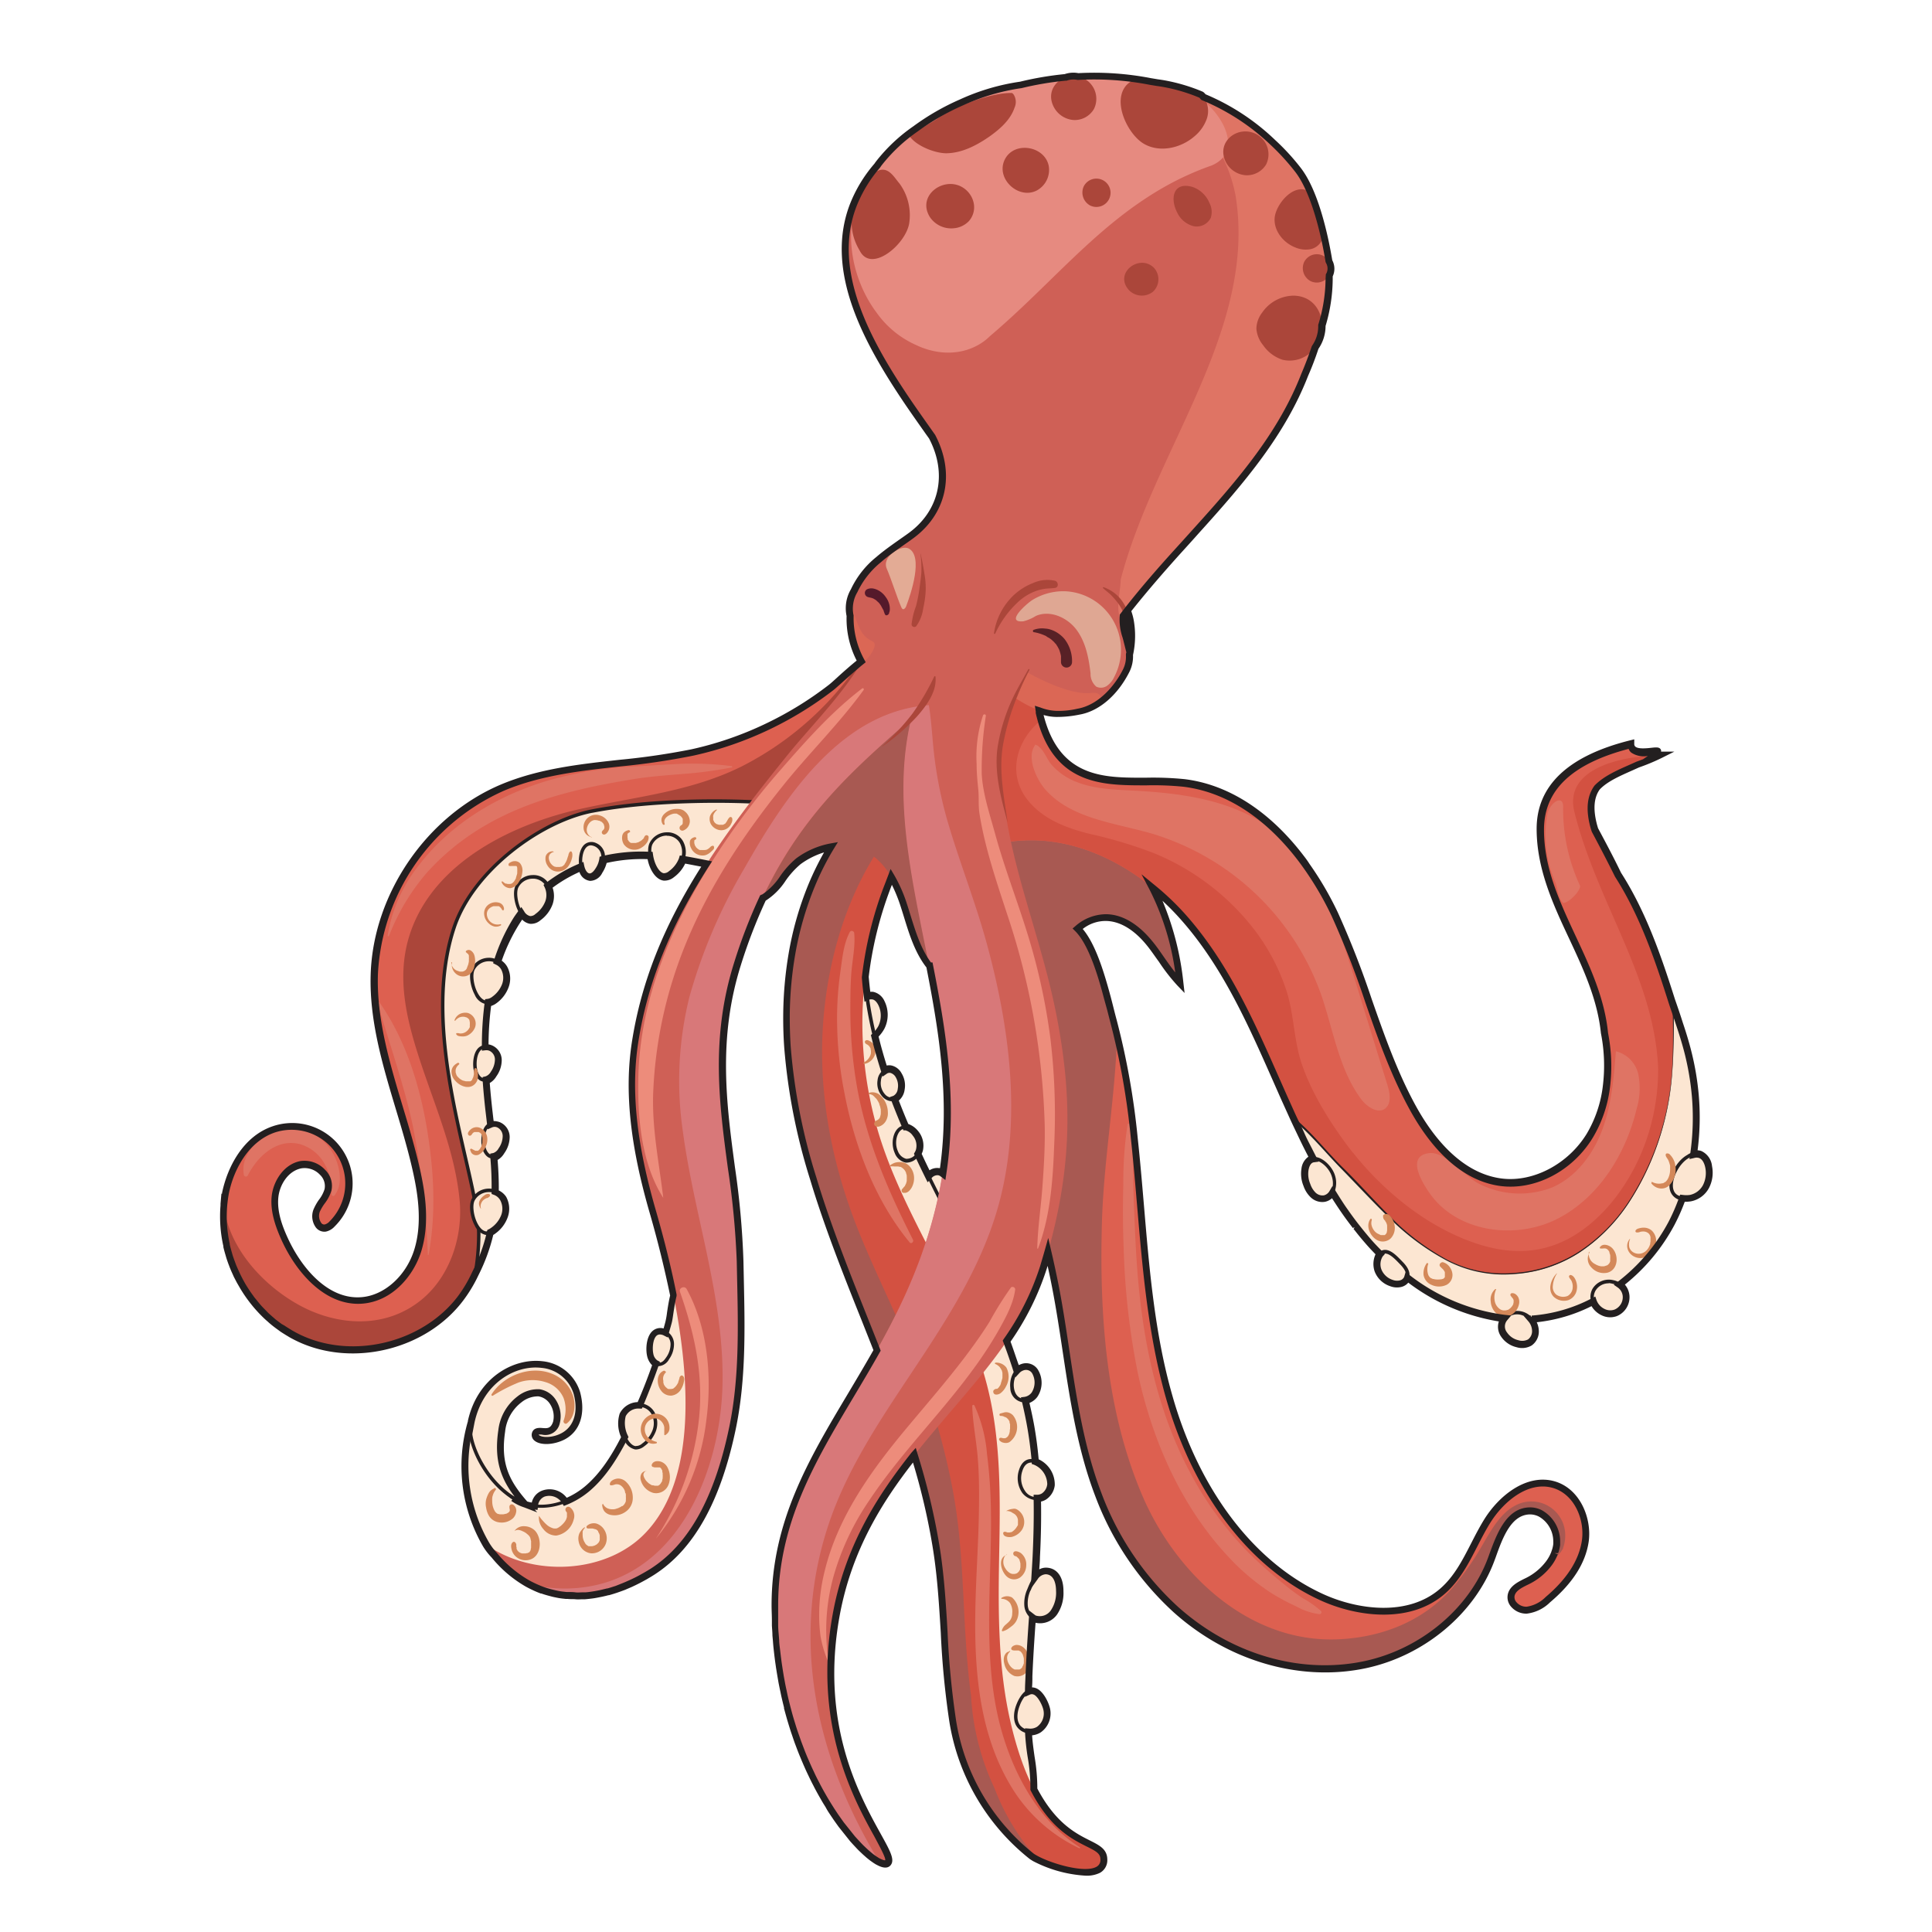 <svg xmlns="http://www.w3.org/2000/svg" width="360" height="360" viewBox="0 0 360 360"><title>Octopus</title><path d="M100.19,284a2.89,2.89,0,0,0,1.92,1.63,2.82,2.82,0,0,0,2.33-.92,4.47,4.47,0,0,0,1.4-3.07,3.51,3.51,0,0,0-4.58-3.38C99.09,279,99.32,282.35,100.19,284Z" fill="#fce6d2"/><path d="M102.43,286a2.43,2.43,0,0,1-.38,0,3.17,3.17,0,0,1-2.15-1.8h0a6.12,6.12,0,0,1-.36-4.59,2.7,2.7,0,0,1,1.62-1.6,3.69,3.69,0,0,1,3.39.53,3.84,3.84,0,0,1,1.61,3.17,4.76,4.76,0,0,1-1.49,3.29A3.3,3.3,0,0,1,102.43,286Zm-2-2.12a2.57,2.57,0,0,0,1.69,1.46,2.63,2.63,0,0,0,2.06-.83,4.13,4.13,0,0,0,1.3-2.84,3.2,3.2,0,0,0-1.35-2.64,3,3,0,0,0-2.8-.44,2,2,0,0,0-1.23,1.23,5.48,5.48,0,0,0,.33,4.06Z" fill="#231f20"/><path d="M164.23,191.49a5.06,5.06,0,0,0,0-4.52,2.44,2.44,0,0,0-1.62-1.39,2.06,2.06,0,0,0-1.6.51,4.43,4.43,0,0,0-1,1.39A7.45,7.45,0,0,0,159,191c0,1.17.5,3.09,1.84,3.15S163.71,192.54,164.23,191.49Z" fill="#fce6d2"/><path d="M160.94,194.46h-.09c-1.54-.08-2.13-2.12-2.15-3.48a7.59,7.59,0,0,1,1-3.65,4.59,4.59,0,0,1,1.1-1.48,2.3,2.3,0,0,1,1.85-.59,2.78,2.78,0,0,1,1.85,1.56,5.41,5.41,0,0,1,0,4.82C164,192.64,162.47,194.46,160.94,194.46Zm1.39-8.58a1.79,1.79,0,0,0-1.14.46,4.27,4.27,0,0,0-.94,1.29,7.07,7.07,0,0,0-.91,3.34c0,1.07.45,2.79,1.54,2.84s2.54-1.42,3.06-2.46h0a4.73,4.73,0,0,0,0-4.23,2.09,2.09,0,0,0-1.38-1.22Z" fill="#231f20"/><path d="M176.54,224.24a5.06,5.06,0,0,0,0-4.52,2.41,2.41,0,0,0-1.62-1.39,2,2,0,0,0-1.6.51,4.5,4.5,0,0,0-1,1.38,7.45,7.45,0,0,0-.94,3.5c0,1.17.5,3.1,1.85,3.16S176,225.28,176.54,224.24Z" fill="#fce6d2"/><path d="M173.25,227.2h-.09c-1.55-.07-2.13-2.12-2.15-3.47a7.65,7.65,0,0,1,1-3.66,4.82,4.82,0,0,1,1.1-1.48,2.34,2.34,0,0,1,1.85-.58,2.76,2.76,0,0,1,1.85,1.56,5.39,5.39,0,0,1,0,4.81h0C176.33,225.38,174.78,227.2,173.25,227.2Zm1.39-8.57a1.83,1.83,0,0,0-1.14.45,4.25,4.25,0,0,0-.94,1.29,7.11,7.11,0,0,0-.91,3.35c0,1.07.45,2.79,1.54,2.84h.06c1.08,0,2.49-1.45,3-2.47h0a4.7,4.7,0,0,0,0-4.23,2.12,2.12,0,0,0-1.38-1.22Z" fill="#231f20"/><path d="M116.46,267.63c-1.87,3.63-4,7.24-7.16,9.83s-7.52,4-11.42,2.82c-5.65-1.78-8.12-9.73-10.08-15.32a29.3,29.3,0,0,0,2.8,22.88c5.31,8.71,18.87,6.47,24.2,3.84,9.11-4.49,12.09-14.56,14.47-24.43a47.25,47.25,0,0,0,1-15.32c-.18-1.92-1.64-13.78-3.82-12.43-1.19.73-1.48,5.48-1.84,6.85q-1,3.72-2.23,7.37A105,105,0,0,1,116.46,267.63Z" fill="#fce6d2"/><path d="M103.83,294.33c-5.23,0-10.62-1.59-13.5-6.33a29.47,29.47,0,0,1-2.84-23.13l.29-.95.64,1.85c1.84,5.31,4.36,12.57,9.56,14.2,3.47,1.08,7.73,0,11.11-2.76,3.18-2.61,5.28-6.22,7.08-9.73h0a104.5,104.5,0,0,0,5.9-13.86c.82-2.42,1.57-4.89,2.22-7.35.09-.36.18-1,.29-1.71.39-2.59.78-4.77,1.69-5.33a.92.92,0,0,1,.93-.06c2.21,1.1,3.37,12.61,3.38,12.73a47.34,47.34,0,0,1-1,15.43c-2.51,10.42-5.52,20.15-14.64,24.64A26.83,26.83,0,0,1,103.83,294.33ZM87.83,266a28.8,28.8,0,0,0,3,21.63c5,8.29,18.19,6.48,23.78,3.72,8.87-4.37,11.82-13.95,14.29-24.21a46.61,46.61,0,0,0,1-15.22c-.35-3.79-1.64-11.52-3-12.21a.27.27,0,0,0-.31,0c-.74.46-1.15,3.23-1.39,4.88-.11.75-.21,1.39-.31,1.78-.65,2.48-1.4,5-2.24,7.4a106.33,106.33,0,0,1-5.92,13.95h0c-1.84,3.57-4,7.24-7.25,9.93-3.55,2.92-8,4-11.71,2.87C92.3,278.86,89.72,271.46,87.83,266Z" fill="#231f20"/><path d="M192.09,265.78c-3.05-17.3-12.39-32.71-20-48.53s-13.77-33.61-9.84-50.73c-6.54,9.54-8.1,21.82-6.53,33.27s6,22.31,10.61,32.92,9.49,21.2,12,32.48c2.83,12.53,2.71,25.51,3.89,38.31a101.57,101.57,0,0,0,3.53,19.67,60.36,60.36,0,0,0,3.62,9.36c1.14,2.31,3,5.57,3.26,1.06.2-3.47-.88-7.35-1-10.87s-.05-7,.09-10.44c.3-7.4,1-14.78,1.37-22.18A109.93,109.93,0,0,0,192.09,265.78Z" fill="#fce6d2"/><path d="M191.84,336.17c-.71,0-1.54-1.07-2.74-3.5a60.51,60.51,0,0,1-3.63-9.4,100.42,100.42,0,0,1-3.55-19.74c-.36-3.93-.6-7.95-.84-11.83-.53-8.74-1.08-17.78-3-26.44-2.31-10.23-6.6-20-10.76-29.53L166,232.84c-4.52-10.38-9.06-21.48-10.64-33-1.75-12.85.58-24.75,6.58-33.5l1-1.4-.38,1.65c-4.15,18.11,3.07,36.51,9.82,50.52,1.59,3.3,3.29,6.65,4.93,9.89,6.24,12.29,12.69,25,15.11,38.73h0c1.54,8.71,1.36,17.61,1,24.39-.17,3.42-.41,6.89-.65,10.25-.27,3.9-.56,7.94-.72,11.92s-.19,7.3-.09,10.42a44.49,44.49,0,0,0,.5,4.63,31.21,31.21,0,0,1,.5,6.26c-.09,1.65-.4,2.43-1,2.55Zm-30.28-168c-5.22,8.46-7.18,19.61-5.54,31.61,1.57,11.45,6.09,22.49,10.59,32.83l1.26,2.89c4.17,9.52,8.47,19.36,10.8,29.65,2,8.71,2.52,17.78,3.05,26.54.24,3.88.48,7.89.85,11.81a99.19,99.19,0,0,0,3.51,19.61,60.76,60.76,0,0,0,3.6,9.31c1.55,3.16,2.12,3.13,2.18,3.14s.37-.1.47-2a32.49,32.49,0,0,0-.49-6.14,42.43,42.43,0,0,1-.51-4.7c-.1-3.13-.07-6.46.09-10.46s.45-8,.72-11.95c.24-3.35.48-6.82.65-10.24.33-6.74.51-15.59-1-24.24h0c-2.4-13.64-8.83-26.3-15.05-38.55-1.64-3.24-3.34-6.59-4.94-9.9C165.19,203.72,158.16,185.89,161.56,168.14Z" fill="#231f20"/><path d="M146.7,195.14c1.16,16.62,7.15,32.48,13.31,48s12.61,31.09,14.8,47.61c1.31,9.93,1.05,20.05,2.72,29.94a40.41,40.41,0,0,0,14.66,25.18c2.21,1.72,13.51,5.51,13.51.63s-11.38-.14-17.33-25.3c-2.41-10.22-2.39-20.83-2.19-31.32s.39-21.14-2.15-31.33c-4.07-16.37-14.87-30.31-20-46.37a71.24,71.24,0,0,1,1.09-46.27c1.26-3.37,2.8-6.77,2.69-10.36-.07-2-1.14-5.75-3.29-6.59-2.55-1-3.77,1.08-5.32,2.91a49,49,0,0,0-8,13.07A67,67,0,0,0,146.7,195.14Z" fill="#d35141"/><path d="M185.3,333.19a46.63,46.63,0,0,1-4.37-17.3c-1.74-12.75-1-25.69-3.42-38.37a132,132,0,0,0-7.39-25c-3.08-7.58-6.78-14.89-9.87-22.46-5.63-13.79-8.34-28.57-6.48-43.43,1.51-12.11,5.78-24,13.65-33.36-.47-1.83-1.43-3.79-2.92-4.37-2.55-1-3.77,1.08-5.32,2.91a49,49,0,0,0-8,13.07,67,67,0,0,0-4.53,30.24c1.16,16.62,7.15,32.48,13.31,48s12.61,31.09,14.8,47.61c1.31,9.93,1.05,20.05,2.72,29.94a40.41,40.41,0,0,0,14.66,25.18,8.66,8.66,0,0,0,1.49.85A42,42,0,0,1,185.3,333.19Z" fill="#a85952"/><path d="M211.33,212.17c1.75,16.1,2.06,32.5,6.48,48.07s13.78,30.72,28.53,37.42c7.23,3.29,16.54,4,22.5-1.21,3.82-3.38,5.5-8.51,8.16-12.86s7.52-8.33,12.44-6.95c4.24,1.2,6.57,6.19,5.92,10.55s-3.6,8-7,10.89a6.81,6.81,0,0,1-4,2c-1.51.05-3.13-1.21-2.9-2.7s1.81-2.11,3.09-2.75c2.71-1.35,5.08-3.82,5.42-6.83s-2-6.31-5.06-6.21c-4.06.14-5.69,5.14-7.09,8.95-3.69,10-13.11,17.49-23.57,19.7s-21.67-.54-30.5-6.57-15.33-15.11-19.16-25.09c-4.75-12.39-5.5-25.88-8-38.9-2.31-11.88-6.13-23.48-7.59-35.5-.59-4.92-1.21-37.72,10.39-32.15,4.47,2.14,6.83,13.84,8,18.2A142.38,142.38,0,0,1,211.33,212.17Z" fill="#dd6050"/><path d="M285,281.56c3-.1,5.4,3.2,5.06,6.21a7.34,7.34,0,0,1-1.44,3.52,15.53,15.53,0,0,0,2.21-2.09l0,0c.1-.15.21-.31.3-.47l.13-.22,0-.08a6.82,6.82,0,0,0,.4-2.37,6.31,6.31,0,0,0-9.5-5.42c-2.55,1.41-4.17,4.25-5.66,6.78a51.9,51.9,0,0,1-6.14,8.77c-5.42,6-13,8.92-21,9.27-16.7.73-30.31-12.31-36.5-26.77-6.77-15.83-8-33.61-7.54-50.65.24-8.93,1.54-17.78,2.31-26.67.23-2.68.42-5.37.51-8.07-.24-1-.46-2-.74-3.06-1.18-4.36-3.54-16.06-8-18.2-11.6-5.57-11,27.23-10.39,32.15,1.46,12,5.28,23.62,7.59,35.5,2.53,13,3.28,26.51,8,38.9,3.83,10,10.33,19.07,19.16,25.09s20,8.79,30.5,6.57,19.88-9.67,23.57-19.7C279.29,286.7,280.92,281.7,285,281.56Z" fill="#a85952"/><path d="M148.74,160.5c3.55-2.61,8.47-3.83,12.44-1.91,3.75,1.82,5.8,5.92,7.12,9.88s2.24,8.19,4.8,11.48a384.31,384.31,0,0,1,2.31-47.73c.25-2.33.22-5.26-1.88-6.29s-4.37.69-6,2.27c-6.38,6.05-12.8,12.13-18.07,19.17a57.43,57.43,0,0,0-8.9,16.68c-.68,2.1-1.29,4.75,1.81,3.2C144.66,166.09,146.47,162.17,148.74,160.5Z" fill="#a85952"/><path d="M197.32,191c-.62-4.15-1.24-8.45,0-12.47s4.73-7.68,8.92-7.56c3.17.09,5.92,2.24,7.93,4.69s3.55,5.28,5.75,7.56c-1-8.91-3.84-17.88-9.78-24.6-4.23-4.78-14.9-11.93-21.82-9-4.46,1.91,1.91,21.34,3.16,25.53A128.82,128.82,0,0,0,197.32,191Z" fill="#a85952"/><path d="M93.49,266.63c.85-5.73,5.31-7.39,7-7.12,3,.48,3.78,3.89,3.23,5.56-1,3-3.52.72-3.9,2s2.63,1.82,5.11.52,3.67-4.23,2.61-8.12a7.51,7.51,0,0,0-6.51-5.28c-5-.58-11.8,2.77-13.32,11.37-.61,3.47,3.38,12.06,10.21,14.68C94.18,276.09,92.6,272.67,93.49,266.63Z" fill="#fce6d2"/><path d="M99,281l-1.22-.46c-7.07-2.71-11-11.49-10.42-15,1.49-8.42,8.17-12.29,13.67-11.64a7.87,7.87,0,0,1,6.79,5.51c1,3.86,0,7-2.77,8.5-2,1.05-4.3,1-5.19.24a1,1,0,0,1-.38-1.13c.22-.79,1-.72,1.59-.67.89.07,1.81.16,2.32-1.39a4.57,4.57,0,0,0-.55-3.47,3.45,3.45,0,0,0-2.44-1.68A5.14,5.14,0,0,0,97,261a8.22,8.22,0,0,0-3.2,5.71h0c-.91,6.12.82,9.42,4.32,13.38Zm.83-26.55c-5,0-10.52,3.71-11.83,11.17-.54,3.06,2.84,10.66,8.72,13.73-3-3.65-4.4-7-3.54-12.8a8.88,8.88,0,0,1,3.46-6.14,5.73,5.73,0,0,1,3.87-1.26,4.06,4.06,0,0,1,2.88,2,5.27,5.27,0,0,1,.61,4,2.42,2.42,0,0,1-3,1.83c-.71-.06-.86,0-.92.2a.4.4,0,0,0,.17.47c.63.51,2.64.64,4.48-.32,2.5-1.31,3.42-4.21,2.45-7.76a7.22,7.22,0,0,0-6.24-5A10.55,10.55,0,0,0,99.82,254.49Z" fill="#231f20"/><path d="M129,140.21c-11.69,2.54-24.16,1.85-35.2,6.45a40,40,0,0,0-24,34.83c-.41,12.66,5.27,24.62,8,37,1,4.8,1.6,9.89.11,14.57s-5.49,8.85-10.39,9.21c-6.52.47-11.67-5.53-14.38-11.48a15.41,15.41,0,0,1-1.77-7.88c.3-2.71,2.14-5.42,4.81-5.93s5.71,2,5.06,4.66c-.35,1.43-1.57,2.49-2.13,3.85s.17,3.48,1.62,3.25a2.35,2.35,0,0,0,1.27-.77,10.62,10.62,0,0,0-10.82-17.63c-4.94,1.64-8,6.74-9,11.85a25.4,25.4,0,0,0,14,27.26c10,4.53,23,1.25,29.71-7.53,7.42-9.73,6.61-23.22,5.23-35.38s-2.73-25.45,3.93-35.71c5.56-8.55,16.22-13.21,26.39-12.4,4.88.38,14.91,2.43,14.91,2.43s4.42-6.47,6.32-8.93c6.11-7.94,12.68-16,17.81-24.63.7-1.18,4.64-5.39,2.06-5.24-1.14.07-6.54,5.27-7.53,6a65.17,65.17,0,0,1-11.59,7.16A63.74,63.74,0,0,1,129,140.21Z" fill="#dd6050"/><path d="M162.41,122.06a7.23,7.23,0,0,0-2.36,1.52,58.39,58.39,0,0,1-21.65,19.13c-9.5,4.8-19.9,5.72-30.14,8-12.79,2.83-27.55,10-31.9,23.4-2.57,7.9-.62,15.82,1.89,23.47,2.81,8.57,6.56,17.07,7.4,26.14.62,6.7-1.8,14.11-7.09,18.45-6.59,5.41-15.46,5-22.7,1.08-6.79-3.68-13.32-10.74-14.16-18.73-.94,10.15,5,20.73,14.35,24.95,10,4.53,23,1.25,29.71-7.53,7.42-9.73,6.61-23.22,5.23-35.38s-2.73-25.45,3.93-35.71c5.56-8.55,16.22-13.21,26.39-12.4,4.88.38,14.91,2.43,14.91,2.43s4.42-6.47,6.32-8.93c6.11-7.94,12.68-16,17.81-24.63C161.05,126.12,165,121.91,162.41,122.06Z" fill="#ab463a"/><path d="M110.3,151.13c-10.06,2-22.28,11.47-25.68,21.69-6.73,20.19,4.59,46.42,4.59,57.08a42.39,42.39,0,0,1-.64,7.35C94,226.58,92.16,216.86,91,206.54c-1.37-12.15-1.41-24.92,5.26-35.18,5.56-8.55,15.52-12.76,25.69-12a131.1,131.1,0,0,1,13.86,2.44s4.84-7.46,6.74-9.92c.57-.75,1.16-1.5,1.74-2.25C139.16,149.2,123,148.66,110.3,151.13Z" fill="#fce6d2"/><path d="M87.9,239.3l.36-2.1a42.93,42.93,0,0,0,.63-7.3c0-3.35-1.15-8.32-2.47-14.07-2.84-12.34-6.73-29.23-2.11-43.11,3.59-10.77,16.31-20,25.93-21.9h0c13.09-2.56,29.39-1.9,34.07-1.46l.58,0-2.1,2.71c-1.87,2.43-6.67,9.83-6.72,9.91l-.12.19-.22-.05a132.54,132.54,0,0,0-13.82-2.44c-10.39-.82-20.12,3.7-25.39,11.81-6.92,10.65-6.42,24.28-5.21,35l.33,2.78c1.13,9.42,2.19,18.31-2.78,28.11Zm22.46-87.85c-9.44,1.85-21.92,10.91-25.44,21.47-4.57,13.71-.7,30.5,2.12,42.76,1.34,5.8,2.49,10.8,2.49,14.22a44.12,44.12,0,0,1-.32,5.24C93,226.28,92,218.05,91,209.37l-.33-2.79C89.45,195.79,89,182,96,171.19c5.4-8.31,15.36-12.95,26-12.1a128.84,128.84,0,0,1,13.7,2.4c.76-1.18,4.91-7.53,6.62-9.76l1.38-1.78c-6.27-.52-21.63-.78-33.3,1.5Z" fill="#231f20"/><path d="M199.45,142.74c5.86,4.26,14,2.26,21.18,3.15,12.88,1.61,22.57,12.78,28.12,24.51s8.3,24.72,14.56,36.09c3.58,6.5,9,12.84,16.4,13.81,6.53.85,13.12-3,16.55-8.67a23.25,23.25,0,0,0,3.12-9.24,31.59,31.59,0,0,0-.37-9.89c-1.4-13.67-12-24.24-12-38,0-9.52,8.45-13.74,16.91-15.86,0,3.17,7.4,0,4.23,2.12C304,144,293.38,145,296.55,153.46c7.4,13.74,13.74,27.48,17.93,42.49a50.79,50.79,0,0,1,1.39,8.13A43,43,0,0,1,311.43,228c-5.14,9.7-15.07,17-26,17.79-11.62.8-22.78-5.69-30.47-14.45s-12.49-19.6-17.2-30.25-9.54-21.49-17.27-30.21-18.94-15.13-30.56-14.22c-2.24.17-4.55.61-6.71,0-4.66-1.32-6.66-6.68-8-11.34-.88-3.09-1.76-6.34-1-9.47s3.64-6,6.81-5.47c1.14.18,2.19.78,3.34.88a5.39,5.39,0,0,0,4.82-2.9,19,19,0,0,0,1.65-5.57c3.08.57,2.29,7.46,2.84,9.89C194.51,136.53,196.15,140.33,199.45,142.74Z" fill="#dd6050"/><path d="M237.74,201.08c2,4.43,3.93,8.89,6.13,13.22.51-.27,5,7.22,8.34,8.87,2.45,1.2,4.14-3.33,4.14-3.33s-10-10.53-13.74-21.46c-1.52-4.36-1.45-9.13-2.83-13.55a38.28,38.28,0,0,0-5.95-11.46A45.22,45.22,0,0,0,215.08,159,83.05,83.05,0,0,0,203,155.37c-4-1-8.17-2.53-11-5.69-4.64-5.14-2.65-11.72,2-15.52-.14-.5-.27-1-.38-1.5-.55-2.43.24-9.32-2.84-9.89a19,19,0,0,1-1.65,5.57,5.39,5.39,0,0,1-4.82,2.9c-1.15-.1-2.2-.7-3.34-.88-3.17-.53-6.09,2.34-6.81,5.47s.16,6.38,1,9.47c1.32,4.66,3.32,10,8,11.34,2.16.62,4.47.18,6.71,0,11.62-.91,22.84,5.5,30.56,14.22S233,190.42,237.74,201.08Z" fill="#d35141"/><path d="M296.88,153.65c-2.44-9.7,6-9.7,12.36-12.87-6.35,0-18,2.11-15.86,10.57,4.23,16.91,14.8,30.65,15.59,47.56a40.11,40.11,0,0,1-1.12,9.82,38.57,38.57,0,0,1-3.49,9.23c-2.81,5.26-7,10.22-12.37,13-5.88,3-11.84,2.61-17.9.4-8.55-3.12-16.21-9.36-22-16.58a8.88,8.88,0,0,1-3,4.37,11.66,11.66,0,0,1-1.91,1.22,71.16,71.16,0,0,0,7.81,11c7.69,8.76,18.85,15.25,30.47,14.45,10.95-.75,20.88-8.09,26-17.79a43,43,0,0,0,4.44-23.91,50.79,50.79,0,0,0-1.39-8.13c-4.19-12.9-7.36-25.58-15-35.84A25.46,25.46,0,0,1,296.88,153.65Z" fill="#d35141"/><path d="M311.56,199.9c-1.29,17.6-12.23,38.48-32.53,37.48-8.83-.44-15.76-6.27-21.72-12.27-3.12-3.16-6.27-6.3-9.24-9.59a69.9,69.9,0,0,0-7-7.14c3.77,8.2,8,16.2,13.92,23,7.69,8.76,18.85,15.25,30.47,14.45,10.95-.75,20.88-8.09,26-17.79a43,43,0,0,0,4.44-23.91,50.79,50.79,0,0,0-1.39-8.13,82.22,82.22,0,0,0-2.73-8.49C311.84,191.65,311.86,195.78,311.56,199.9Z" fill="#fce6d2"/><path d="M311.59,199.9a51,51,0,0,1-8.18,24.37,32.4,32.4,0,0,1-9.12,9.14,25.43,25.43,0,0,1-12.24,4,22.89,22.89,0,0,1-12.62-2.6A45.2,45.2,0,0,1,259,227.06c-3.11-3-6.05-6.2-9.08-9.29s-5.74-6.5-9.09-9.22l.35-.27a122.62,122.62,0,0,0,8,15,57.48,57.48,0,0,0,11,12.87A40.66,40.66,0,0,0,275,244.31a28.62,28.62,0,0,0,16.65,0,32.91,32.91,0,0,0,14.12-9,36,36,0,0,0,8.34-14.55A45.63,45.63,0,0,0,315.7,204a61.57,61.57,0,0,0-4-16.5l.17,0C311.91,191.61,311.91,195.76,311.59,199.9Zm-.07,0c.29-4.14.25-8.29.15-12.44l0-.51.19.48A62,62,0,0,1,316,204a46.14,46.14,0,0,1-1.47,17,36.46,36.46,0,0,1-8.35,14.85,33.41,33.41,0,0,1-14.4,9.1,29.18,29.18,0,0,1-17,0,41.1,41.1,0,0,1-14.91-8.29,57.18,57.18,0,0,1-11.07-13,123.82,123.82,0,0,1-8-15.09l-.4-.88.75.62c3.38,2.77,6,6.24,9.1,9.28s5.95,6.29,9,9.31a44.9,44.9,0,0,0,10.28,7.76A22.78,22.78,0,0,0,282,237.2a25.3,25.3,0,0,0,12.15-3.94,31.87,31.87,0,0,0,9.12-9.06A50.85,50.85,0,0,0,311.52,199.9Z" fill="#231f20"/><path d="M241.82,31.59c-18-23.12-55.51-22.72-77.39-1.79a25.79,25.79,0,0,0-5.53,8.68c-4.6,12.31,2.77,25.46,10.33,36.56,1.52,2.22,3,4.36,4.47,6.39,3.42,6.5,2.36,13.9-4.12,18.52-1.91,1.39-4,2.74-5.86,4.35a16.61,16.61,0,0,0-4.57,5.82c-1.06,2.12-1.06,3.18-.56,5.74a26.6,26.6,0,0,0,1.91,7.5c-3.17,5.7-9.89,12.54-13.62,17.16-14,17.33-25.35,32.91-28.55,53.84-1.58,10.39.38,21.23,3.3,31.33,4.32,15,11.93,46.15-1.41,60-7.29,7.6-21,8.24-29.62,2.13,9.18,13.12,22.16,10.66,30.93,5.05s12.81-16.58,14.94-26.77,1.61-20.72,1.41-31.13c-.36-18.27-7-34.87-.53-55.33,7.36-23.42,18.69-33.78,32.5-45.76-6.57,27.55,11.91,56.37,5.16,88.41-7,33.38-30.66,48-30.66,76.82,0,32.22,19.19,50.42,21.12,48S150.65,329.4,155.83,301c5.43-29.81,31.44-41.52,38.58-64.77,5.31-17.31,5.58-30.77,2.52-46.69s-9.43-29.25-10.36-45.43A29.35,29.35,0,0,1,189.16,130s5.91,2.89,9.25,2.63c5.13.72,9.36-3.51,11.47-7.74s-2.11-8.45,0-11.62c16.91-19,37-37,37.9-63.64C247.78,49.66,246.1,37.08,241.82,31.59Z" fill="#cf6056"/><path d="M151.05,303.4a65.2,65.2,0,0,1,4.33-22.09c2.79-7.21,6.79-13.82,11-20.26,8-12.23,16.78-24.08,20.22-38.57,3.59-15.08,1.41-31.26-2.55-46-2.13-8-5.2-15.62-7.51-23.53a77.65,77.65,0,0,1-2.46-12.17c-.37-3.12-.49-6.28-1-9.39-16.43,1.18-26.93,17.28-34.38,30.42a100.07,100.07,0,0,0-10.22,23.89,64.8,64.8,0,0,0-1.27,24.89c2.12,16.13,8,31.87,7.39,48.32-.57,14.56-7.38,32.39-23,36.32a26.65,26.65,0,0,1-13.6-.23c7.93,4.58,16.88,2.15,23.46-2.06,8.77-5.61,12.81-16.58,14.94-26.77s1.61-20.72,1.41-31.13c-.36-18.27-7-34.87-.53-55.33,7.36-23.42,18.69-33.78,32.5-45.76-6.57,27.55,11.91,56.37,5.16,88.41-7,33.38-30.66,48-30.66,76.82,0,28.35,14.84,45.84,19.73,48C155.91,334.05,150.7,318.93,151.05,303.4Z" fill="#d87879"/><path d="M192.6,117.79a8.18,8.18,0,0,1,2.16.66c.11,0,.28.19.45.28a4.83,4.83,0,0,1,.45.26l.25.18c-.13-.1.1.09.12.11l.38.35.19.23s.17.21.05,0c.12.16.22.33.33.5s.18.3.26.46a2.44,2.44,0,0,1,.14.28c.09.18,0-.16,0,0a7.65,7.65,0,0,1,.32,1.16c0,.2,0-.16,0,.1l0,.3c0,.24,0,.47,0,.7a1,1,0,0,0,2.06,0,6.72,6.72,0,0,0-1.41-4.3,6,6,0,0,0-1.57-1.3,5.56,5.56,0,0,0-1-.44,3.53,3.53,0,0,0-1-.19,4.49,4.49,0,0,0-2.27.27C192.47,117.55,192.44,117.76,192.6,117.79Z" fill="#582126"/><path d="M165.3,114.63a.59.59,0,0,0,.38-.4c0-.12.07-.24.1-.36a3.36,3.36,0,0,0,0-.84,3.69,3.69,0,0,0-.72-1.75,3.91,3.91,0,0,0-1.4-1.28,3.44,3.44,0,0,0-.86-.32,1.92,1.92,0,0,0-1.27.14.79.79,0,0,0-.37.78.8.8,0,0,0,.56.65c.21.07.44.1.65.15l.33.11c.17.06-.19-.1,0,0l.17.1a2.61,2.61,0,0,1,.28.17l.14.1c.12.09.05.06,0,0,.16.18.36.31.52.5l.1.12c.06.07,0,0,0,0l.06.09c.07.09.13.19.19.28l.33.61c.06.1.12.2.17.3l0,.09,0,0,.1.25c.06.14,0-.1,0,0l.06.18.08.19c.05.09.14.12.21.18Z" fill="#55192b"/><path d="M243.14,217.92a5.35,5.35,0,0,0,.36,2.9,4.78,4.78,0,0,0,1.2,1.88,2.47,2.47,0,0,0,2.06.65,2.43,2.43,0,0,0,1.76-1.67,4.33,4.33,0,0,0,0-2.52C247.78,216.69,243.93,213.92,243.14,217.92Z" fill="#fce6d2"/><path d="M246.39,223.71a2.91,2.91,0,0,1-1.91-.77,4.94,4.94,0,0,1-1.28-2,5.54,5.54,0,0,1-.37-3.09c.38-1.92,1.43-2.24,2-2.27h.08c1.6,0,3.41,1.89,3.86,3.5a4.53,4.53,0,0,1,0,2.7,2.79,2.79,0,0,1-2,1.89A2,2,0,0,1,246.39,223.71Zm-1.46-7.49h-.06c-.89,0-1.26,1-1.41,1.76h0a4.92,4.92,0,0,0,.34,2.73,4.37,4.37,0,0,0,1.11,1.75,2.21,2.21,0,0,0,1.79.58,2.14,2.14,0,0,0,1.52-1.46,4,4,0,0,0-.05-2.33C247.74,217.73,246.12,216.22,244.93,216.22Z" fill="#231f20"/><path d="M256.74,236.68a4,4,0,0,0,2.5,2.4,3,3,0,0,0,1.7.13,1.81,1.81,0,0,0,1.28-1.06c.38-1-.34-2-1.08-2.78s-2.29-2.55-3.53-2.06S256.4,235.71,256.74,236.68Z" fill="#fce6d2"/><path d="M260.35,239.6a3.62,3.62,0,0,1-1.22-.22,4.32,4.32,0,0,1-2.69-2.6h0c-.37-1.06-.33-3.22,1.05-3.77s2.77,1,3.64,1.88l.24.25c1.11,1.12,1.51,2.2,1.15,3.12a2.14,2.14,0,0,1-1.51,1.26A2.84,2.84,0,0,1,260.35,239.6Zm-3.31-3a3.75,3.75,0,0,0,2.3,2.2,2.82,2.82,0,0,0,1.52.13,1.53,1.53,0,0,0,1.06-.87c.33-.84-.37-1.79-1-2.44l-.24-.25c-.76-.79-2-2.09-2.94-1.73s-1,2.13-.69,3Z" fill="#231f20"/><path d="M280.22,248.64a4.13,4.13,0,0,0,2.51,1.74,2.9,2.9,0,0,0,2.31-.24,2.59,2.59,0,0,0,1-2.28,3.53,3.53,0,0,0-2.27-3.06C281.33,243.92,278.65,246.14,280.22,248.64Z" fill="#fce6d2"/><path d="M283.69,250.83a4.32,4.32,0,0,1-1-.14,4.47,4.47,0,0,1-2.7-1.88h0a2.77,2.77,0,0,1,.08-3.32,3.53,3.53,0,0,1,3.89-1,3.83,3.83,0,0,1,2.48,3.35,2.86,2.86,0,0,1-1.18,2.56A2.74,2.74,0,0,1,283.69,250.83Zm-3.2-2.36a3.87,3.87,0,0,0,2.32,1.6,2.69,2.69,0,0,0,2.06-.2,2.22,2.22,0,0,0,.88-2,3.14,3.14,0,0,0-2.05-2.77,2.85,2.85,0,0,0-3.17.79,2.12,2.12,0,0,0,0,2.57Z" fill="#231f20"/><path d="M301,244.62a3.14,3.14,0,0,0,1.93-3.19c-.33-2.92-4.41-3.61-5.89-1.16S298.58,245.57,301,244.62Z" fill="#fce6d2"/><path d="M300,245.13a3.82,3.82,0,0,1-2.83-1.39,3.09,3.09,0,0,1-.4-3.64,3.56,3.56,0,0,1,3.83-1.56,3.27,3.27,0,0,1,2.66,2.85,3.47,3.47,0,0,1-2.13,3.53h0A3.27,3.27,0,0,1,300,245.13Zm-.24-6a2.82,2.82,0,0,0-2.44,1.34,2.41,2.41,0,0,0,.34,2.89,3,3,0,0,0,3.24,1h0a2.81,2.81,0,0,0,1.72-2.85,2.65,2.65,0,0,0-2.15-2.3A3.51,3.51,0,0,0,299.79,239.09Z" fill="#231f20"/><path d="M315,223.25a4.15,4.15,0,0,0,2.9-2.16,5.61,5.61,0,0,0,.5-3.65,2.39,2.39,0,0,0-3.84-2C311.35,217.21,309.19,224.21,315,223.25Z" fill="#fce6d2"/><path d="M314,223.66a2.59,2.59,0,0,1-2.76-1.68c-.71-2.07.92-5.55,3.17-6.78a2.7,2.7,0,0,1,4.31,2.19,5.9,5.9,0,0,1-.54,3.85,4.49,4.49,0,0,1-3.13,2.33h0A7,7,0,0,1,314,223.66Zm2.16-8.32a3.19,3.19,0,0,0-1.44.42c-1.95,1.06-3.47,4.26-2.87,6,.45,1.31,1.94,1.36,3.1,1.16a3.87,3.87,0,0,0,2.67-2,5.3,5.3,0,0,0,.46-3.44,2.66,2.66,0,0,0-1.38-2.08A1.68,1.68,0,0,0,316.13,215.34Z" fill="#231f20"/><path d="M167,214.67a2.57,2.57,0,0,0,1.76,1.61,2.43,2.43,0,0,0,2.53-2,3.55,3.55,0,0,0-.73-3.12C167.84,208,165.81,211.94,167,214.67Z" fill="#fce6d2"/><path d="M169.1,216.63a1.64,1.64,0,0,1-.38,0,2.83,2.83,0,0,1-2-1.79c-.78-1.74-.33-4.05.93-4.85.45-.28,1.65-.74,3.17,1a3.89,3.89,0,0,1,.79,3.41A2.83,2.83,0,0,1,169.1,216.63Zm-.5-6.31a1.11,1.11,0,0,0-.6.18c-.89.56-1.39,2.45-.69,4h0a2.29,2.29,0,0,0,1.52,1.42,2.11,2.11,0,0,0,2.17-1.72,3.22,3.22,0,0,0-.66-2.83A2.52,2.52,0,0,0,168.6,210.32Z" fill="#231f20"/><path d="M163.84,201.33a3.36,3.36,0,0,0,.78,2.75,2,2,0,0,0,2,.73,2.21,2.21,0,0,0,1.26-1.8,3.73,3.73,0,0,0-.47-2.62C166.18,198.41,164.2,199.22,163.84,201.33Z" fill="#fce6d2"/><path d="M166.2,205.21a2.54,2.54,0,0,1-1.82-.92,3.67,3.67,0,0,1-.86-3h0a2.65,2.65,0,0,1,1.87-2.3,2.27,2.27,0,0,1,2.33,1.24,4,4,0,0,1,.51,2.85,2.45,2.45,0,0,1-1.47,2.05A1.62,1.62,0,0,1,166.2,205.21Zm-.45-5.63a.86.86,0,0,0-.23,0,2,2,0,0,0-1.37,1.78h0a3.08,3.08,0,0,0,.71,2.49,1.71,1.71,0,0,0,1.7.63c.76-.25,1-1.25,1-1.55a3.44,3.44,0,0,0-.42-2.39A1.8,1.8,0,0,0,165.75,199.58Z" fill="#231f20"/><path d="M190.63,261a2.53,2.53,0,0,0,2.14-1.07c1.4-1.77.64-6-2.31-5.1C188,255.59,187.74,260.67,190.63,261Z" fill="#fce6d2"/><path d="M190.82,261.3h-.22a2.74,2.74,0,0,1-2.35-2.7c-.17-1.6.51-3.58,2.11-4.09a2.27,2.27,0,0,1,2.76.85,4.37,4.37,0,0,1-.1,4.75A2.9,2.9,0,0,1,190.82,261.3Zm-.15-.65a2.18,2.18,0,0,0,1.84-.95,3.76,3.76,0,0,0,.08-4,1.65,1.65,0,0,0-2-.61c-1.23.4-1.82,2.05-1.67,3.41.05.47.32,2,1.78,2.13Z" fill="#231f20"/><path d="M190.2,274a4.46,4.46,0,0,0,.56,4,2.79,2.79,0,0,0,5.11-1.35C196.26,273.7,191.47,269.89,190.2,274Z" fill="#fce6d2"/><path d="M193.22,279.53a3.5,3.5,0,0,1-2.72-1.33,4.82,4.82,0,0,1-.61-4.32h0c.48-1.53,1.51-2.24,2.82-1.95,1.8.4,3.76,2.68,3.48,4.78a3.37,3.37,0,0,1-1.5,2.43A2.79,2.79,0,0,1,193.22,279.53Zm-1.06-7c-.77,0-1.34.54-1.66,1.57h0a4.17,4.17,0,0,0,.51,3.73,2.47,2.47,0,0,0,4.54-1.19,4.25,4.25,0,0,0-3-4.06A2.18,2.18,0,0,0,192.16,272.51Z" fill="#231f20"/><path d="M191.72,296.25a6.07,6.07,0,0,0-.53,2.93,3,3,0,0,0,1.56,2.41,3.12,3.12,0,0,0,3.67-1.14,6.61,6.61,0,0,0,1.06-3.95c0-1.65-.54-3.72-2.56-3.76C193.17,292.7,192.27,294.87,191.72,296.25Z" fill="#fce6d2"/><path d="M193.81,302.16a2.7,2.7,0,0,1-1.2-.28,3.33,3.33,0,0,1-1.74-2.67,6.4,6.4,0,0,1,.55-3.08h0c.56-1.39,1.5-3.71,3.45-3.71h.06c2.14,0,2.89,2.14,2.87,4.08a6.75,6.75,0,0,1-1.13,4.14A3.73,3.73,0,0,1,193.81,302.16Zm-1.8-5.79a5.77,5.77,0,0,0-.5,2.77,2.71,2.71,0,0,0,1.38,2.17,2.83,2.83,0,0,0,3.27-1.05,6.19,6.19,0,0,0,1-3.76c0-.8-.13-3.4-2.25-3.44h0c-1.53,0-2.37,2.07-2.87,3.31Z" fill="#231f20"/><path d="M189.76,317.61c-.55,1.34-.8,3,.1,4.13a2.88,2.88,0,0,0,3.71.52,3.66,3.66,0,0,0,1.5-3.6c-.16-1.07-1.14-3.06-2.23-3.51C191.34,314.55,190.24,316.43,189.76,317.61Z" fill="#fce6d2"/><path d="M192,323a3,3,0,0,1-2.39-1.09c-.83-1-.88-2.67-.15-4.45h0c.33-.82,1.56-3.41,3.5-2.63,1.3.52,2.27,2.72,2.43,3.75a4,4,0,0,1-1.64,3.92A3.23,3.23,0,0,1,192,323Zm.27-7.67c-1.15,0-2,1.77-2.21,2.37h0c-.31.74-.91,2.6.05,3.82a2.56,2.56,0,0,0,3.29.44,3.36,3.36,0,0,0,1.35-3.28c-.15-1-1.1-2.88-2-3.26A1.29,1.29,0,0,0,192.27,315.36Z" fill="#231f20"/><path d="M118.41,269.76a2,2,0,0,0,1.44-.53,5.77,5.77,0,0,0,2.05-2.66,4,4,0,0,0-.23-3.29,3.27,3.27,0,0,0-5.66.33C115.23,265.22,116.42,269.5,118.41,269.76Z" fill="#fce6d2"/><path d="M118.57,270.09h-.2a2.93,2.93,0,0,1-2.05-1.74c-.86-1.59-1.13-3.78-.6-4.87a3.59,3.59,0,0,1,3.14-2,3.34,3.34,0,0,1,3.08,1.64,4.3,4.3,0,0,1,.27,3.56,6.16,6.16,0,0,1-2.16,2.81A2.58,2.58,0,0,1,118.57,270.09Zm-.12-.65a1.7,1.7,0,0,0,1.21-.46,5.44,5.44,0,0,0,1.94-2.51,3.66,3.66,0,0,0-.21-3,2.7,2.7,0,0,0-2.51-1.32,3,3,0,0,0-2.58,1.63c-.43.9-.16,2.9.59,4.28.45.84,1,1.34,1.56,1.41Z" fill="#231f20"/><path d="M121.17,252.45c.19.84.72,1.75,1.57,1.78a2.11,2.11,0,0,0,1.68-1.19,4.65,4.65,0,0,0,.85-2.62,2.42,2.42,0,0,0-1.44-2.22C121.16,247.24,120.8,250.89,121.17,252.45Z" fill="#fce6d2"/><path d="M122.79,254.56h-.06c-1,0-1.66-1.11-1.87-2h0c-.28-1.18-.18-3.38.9-4.34a2,2,0,0,1,2.18-.29,2.71,2.71,0,0,1,1.65,2.5,4.81,4.81,0,0,1-.9,2.81A2.41,2.41,0,0,1,122.79,254.56Zm.21-6.2a1.2,1.2,0,0,0-.81.31c-.84.74-1,2.67-.71,3.71h0c.16.69.59,1.5,1.28,1.53s1.07-.55,1.39-1a4.31,4.31,0,0,0,.8-2.44,2.1,2.1,0,0,0-1.23-1.92A2,2,0,0,0,123,248.36Z" fill="#231f20"/><path d="M171.51,103.19a19.84,19.84,0,0,1,.17,3.53c-.07,1-.24,2.06-.37,3.1a30.35,30.35,0,0,1-.62,3.1,14.07,14.07,0,0,0-.83,3.4.51.51,0,0,0,.87.36,7.53,7.53,0,0,0,1.31-3.39,18.67,18.67,0,0,0,.45-3.26,14.74,14.74,0,0,0-.25-3.17c-.19-1.23-.42-2.46-.69-3.68Z" fill="#ab463a"/><path d="M164.4,139.1a38.06,38.06,0,0,0,6.48-5.61c1.75-2,3.7-4.58,3.44-7.37,0-.12-.18-.19-.24-.06A44.3,44.3,0,0,1,170,133a46,46,0,0,1-5.66,6.1Z" fill="#ab463a"/><path d="M185.45,118.05a18.52,18.52,0,0,1,4.39-6,9.68,9.68,0,0,1,3.1-1.89,8.33,8.33,0,0,1,1.7-.44c.67-.1,1.34-.06,2-.18s.57-1.1,0-1.31a6.45,6.45,0,0,0-4.12.4A11.42,11.42,0,0,0,189,110.8a12.24,12.24,0,0,0-3.78,7.14C185.17,118.08,185.38,118.21,185.45,118.05Z" fill="#ab463a"/><path d="M307.7,220.5a2.65,2.65,0,0,0,.83.7,2.4,2.4,0,0,0,.94.26,2.08,2.08,0,0,0,1.62-.63,4.28,4.28,0,0,0,1.09-3.62,3.58,3.58,0,0,0-.95-2,.73.73,0,0,0-.47-.29c-.17,0-.35,0-.38.22-.05.36.3.67.46,1a2.82,2.82,0,0,1,.15.36c.06.16.1.32.15.48l.06.23v0l0,.1a4.38,4.38,0,0,1,0,.51,3.76,3.76,0,0,1-.34,1.69l-.11.21-.07.11c-.07.11.05-.07,0,0a2.64,2.64,0,0,1-.31.37l-.06.05-.05,0-.17.12-.2.11s-.11.07,0,0l-.11,0a2.69,2.69,0,0,1-2-.28Z" fill="#d48859"/><path d="M303.71,230.83a2,2,0,0,0-.5,1.53,2.19,2.19,0,0,0,.65,1.32,2.55,2.55,0,0,0,3,.44,3.42,3.42,0,0,0,1.71-2.5,2.66,2.66,0,0,0-.82-2.35,2.27,2.27,0,0,0-1.35-.51,2.82,2.82,0,0,0-.82.08c-.31.07-.68.16-.82.47a.24.24,0,0,0,.16.33,1.32,1.32,0,0,0,.73-.11,2.57,2.57,0,0,1,.55-.06,1.49,1.49,0,0,1,.85.25l.15.12.08.08,0,0,.12.18.07.11v0l0,.07.08.21,0,.11,0,.1v.65l-.06.29,0,.13,0,.06h0l-.11.27a2.61,2.61,0,0,1-.69,1,2,2,0,0,1-2.22.32,1.71,1.71,0,0,1-.86-.95,2.56,2.56,0,0,1,.13-1.59Z" fill="#d48859"/><path d="M296.18,233.4a2.24,2.24,0,0,0,.32,2.73,3.1,3.1,0,0,0,3.09,1c1.93-.58,2.08-3.19.87-4.51-.54-.6-1.83-1.06-2.35-.19a.15.15,0,0,0,.1.21,4.34,4.34,0,0,0,.51,0,1.13,1.13,0,0,1,.41,0l.09,0,0,0,.21.1,0,0,.09.07.17.17,0,0,.07.1a2.39,2.39,0,0,1,.13.21l0,.06,0,.08.09.24.06.21,0,.13c0,.11,0,0,0,0a4.38,4.38,0,0,1,0,.51v.13c0-.09,0,0,0,0a2.34,2.34,0,0,1,0,.26l0,.12c0,.1,0,0,0,0l-.1.24-.06.11c0,.08.05-.06,0,0l-.17.2-.08.08c.1-.09,0,0,0,0l-.23.15h0l-.06,0-.17.06a1.68,1.68,0,0,1-.32.09h-.48a2.91,2.91,0,0,1-1.15-.42,2.1,2.1,0,0,1-1.14-2.34Z" fill="#d48859"/><path d="M290.1,237.26c-1.1,1.06-1.81,3.11-.59,4.37a2.77,2.77,0,0,0,2.73.63,2.47,2.47,0,0,0,1.57-1.93,3.05,3.05,0,0,0-.1-1.5c-.14-.46-.46-1.11-1-1.25a.3.3,0,0,0-.34.38,2.3,2.3,0,0,0,.32.49,1.65,1.65,0,0,1,.23.46,2.24,2.24,0,0,1,.13,1,1.91,1.91,0,0,1-.94,1.57,2.24,2.24,0,0,1-2.1-.23,1.86,1.86,0,0,1-.66-1.69,4.84,4.84,0,0,1,.77-2.26Z" fill="#d48859"/><path d="M278.59,240.23a2.56,2.56,0,0,0-.81,2.31,3.2,3.2,0,0,0,1.16,2.29,2.37,2.37,0,0,0,2.49.28,3,3,0,0,0,1.59-2,2,2,0,0,0-.08-1.3,1.55,1.55,0,0,0-.44-.58,1.07,1.07,0,0,0-.78-.27.31.31,0,0,0-.23.48c.11.14.21.29.33.42l.08.1.06.1c-.06-.1,0,0,0,0l.08.2,0,.08c0-.11,0,0,0,0v.2c0,.14,0-.1,0,0l0,.13-.05.2c0,.09,0-.11,0,0l0,.09-.1.22-.05.08-.05.08h0a2.6,2.6,0,0,1-.3.36,1.93,1.93,0,0,1-.31.25l-.21.14-.08,0c.1-.05,0,0-.05,0l-.21.08-.11,0c.09,0-.06,0-.06,0a1.41,1.41,0,0,1-.87-.17,2.34,2.34,0,0,1-1.06-1.53,3.56,3.56,0,0,1,.29-2.29C278.83,240.28,278.7,240.14,278.59,240.23Z" fill="#d48859"/><path d="M265.9,235.33a3.15,3.15,0,0,0-.64,2.24,2.41,2.41,0,0,0,1.45,1.83,3.3,3.3,0,0,0,2.86,0,2.08,2.08,0,0,0,1.07-2,2.55,2.55,0,0,0-.47-1.25,2.29,2.29,0,0,0-1.28-.95c-.41-.07-.84.43-.54.79a5.81,5.81,0,0,0,.43.43l.17.17s-.07-.09,0,0l.08.12.13.19s0,.13,0,0,0,0,0,0l.07.18,0,.1c0,.14,0-.15,0,0l0,.19v.08c0,.14,0-.16,0,0l0,.22c0-.2,0-.09,0-.05l0,.21c0,.12,0-.11,0,0l0,.08,0,.07,0,0c0,.06,0,0,0,0l-.11.13-.07.08c-.09.1.12-.09,0,0l-.17.12-.08,0,.08,0-.09,0-.2.07-.12,0c.14-.05,0,0,0,0a3.72,3.72,0,0,1-1.11,0l-.26-.06-.1,0,0,0-.2-.09-.13-.07-.05,0a1.48,1.48,0,0,1-.47-.57,3.18,3.18,0,0,1,0-2.15Z" fill="#d48859"/><path d="M255.37,227.13c-1,1.32,0,3.35,1.34,4a2.21,2.21,0,0,0,2.43-.37,2.84,2.84,0,0,0,.76-2.1,3.26,3.26,0,0,0-.94-2.14.89.89,0,0,0-.68-.31.62.62,0,0,0-.56.27l0,.19v-.05a1.24,1.24,0,0,0,.05.38,1,1,0,0,0,.26.39l.08.08,0,0,0,.06.13.19.06.1c.08.12-.06-.15,0,0a4,4,0,0,1,.17.49l0,.12c-.06-.2,0-.09,0,0s0,.16,0,.24a1.94,1.94,0,0,1,0,.24v.27c.05-.11,0-.11,0,0l0,.11-.05.23,0,.1c.07-.07.05-.12,0,0l-.11.23c-.06.11.1-.13,0,0l-.07.09-.12.13c0-.08.12-.09,0,0l-.09.07-.1,0,.06,0-.07,0-.11,0-.08,0h.05l-.3,0h-.13c-.07,0-.06,0,0,0h-.08L257,230c-.14,0,.11,0,0,0l-.16-.07a2.49,2.49,0,0,1-.28-.15c-.12-.07.08.06,0,0l-.15-.11-.23-.21-.16-.2a2.33,2.33,0,0,1-.17-.26,2.48,2.48,0,0,1-.23-.52,1.84,1.84,0,0,1,0-1.16C255.61,227.14,255.47,227,255.37,227.13Z" fill="#d48859"/><path d="M161.06,198.25a2.56,2.56,0,0,0,1.86-1.46,2.21,2.21,0,0,0-.24-2.33,2,2,0,0,0-.53-.42c-.25-.15-.59-.33-.86-.15a.3.3,0,0,0-.13.34.55.55,0,0,0,.31.34l.16.09.1.07a1.15,1.15,0,0,1,.35.39,2.34,2.34,0,0,1,.15.27c.05.1,0-.08,0,0l0,.15a1.39,1.39,0,0,1,.05.52v.07l0,.16-.09.31a2.73,2.73,0,0,1-.26.51,2.47,2.47,0,0,1-1,.87C160.82,198.08,160.92,198.28,161.06,198.25Z" fill="#d48859"/><path d="M162,203.88a1.39,1.39,0,0,1,.63.21,3.12,3.12,0,0,1,.45.44,1.7,1.7,0,0,1,.41.49,5.38,5.38,0,0,1,.36.67l0,.1,0,0,.07.18a2.4,2.4,0,0,1,.12.38c0,.12.06.24.08.37s0-.06,0,.06l0,.21a2,2,0,0,1,0,.35v.18c0,.16,0-.1,0,.06a4.91,4.91,0,0,1-.17.66c0-.14,0,0,0,0l-.09.15c-.05.1,0,0,0,0l-.06.06-.12.13,0,0-.09.07-.16.09,0,0a2,2,0,0,0-.25.13,1.38,1.38,0,0,0-.22.26.52.52,0,0,0,.19.71.88.88,0,0,0,.66.07,2.2,2.2,0,0,0,1.17-.89,2.8,2.8,0,0,0,.46-1.76,4.32,4.32,0,0,0-1.71-3.39,2.17,2.17,0,0,0-1.86-.22A.14.14,0,0,0,162,203.88Z" fill="#d48859"/><path d="M165.88,217.35a3.64,3.64,0,0,1,.74,0c.23,0,.52,0,.73,0l.31.07.15,0c-.08,0,.06,0,.08.05l.14.08.07.05h0a2.55,2.55,0,0,1,.3.26l.13.14h0l.06.08a3.3,3.3,0,0,1,.23.41s.05.11,0,0l0,.07.05.16a2,2,0,0,1,.09.35l0,.16c0-.11,0,0,0,.06a2.64,2.64,0,0,1,0,.4V220c0-.11,0,0,0,.06l-.09.35-.06.17-.06.13-.1.16,0,.08c-.09.11-.19.2-.28.31a2.67,2.67,0,0,1-.26.3c-.24.23-.07.75.3.71l.27,0h0a.78.78,0,0,0,.23-.05,1.46,1.46,0,0,0,.46-.28,2.8,2.8,0,0,0,.55-.73,3.65,3.65,0,0,0,.4-1.89,3.33,3.33,0,0,0-.78-1.94,2.37,2.37,0,0,0-1.76-.84,3.24,3.24,0,0,0-1,.11,3.93,3.93,0,0,0-.95.5A.16.16,0,0,0,165.88,217.35Z" fill="#d48859"/><path d="M185.52,254.18a2.53,2.53,0,0,1,.71.5,3.1,3.1,0,0,1,.37.57l.09.15s.08.18,0,.07a2.3,2.3,0,0,1,.1.35l0,.12v.12a2.28,2.28,0,0,1,0,.37l0,.18c0,.1,0-.09,0,.07s-.05.25-.08.37-.13.47-.21.69l0,.09s0-.12,0,0l-.07.15c0,.1-.1.19-.15.29l-.17.25c-.08.13,0,0,0,0l-.12.12-.09.09s-.16.12,0,0l-.1.06c-.08,0-.09,0,0,0l-.11,0s.16,0,0,0a.63.63,0,0,0-.41.15l0,0a.42.42,0,0,0-.19.47c.12.69,1,.46,1.36.18a3.54,3.54,0,0,0,1-1.24,3.66,3.66,0,0,0,.07-3.53,2.34,2.34,0,0,0-2-.91A.11.11,0,0,0,185.52,254.18Z" fill="#d48859"/><path d="M186.45,263.84a1.35,1.35,0,0,1,.49.06l.15.07.13.07.07,0,.17.08s.21.15.12.07a3.57,3.57,0,0,1,.27.28l.06.07h0l.11.18.09.17c0,.08,0-.1,0,0l0,.1c0,.14.07.27.1.41s0,.1,0,0l0,.1v.22c0,.14,0,.29,0,.43v.11c0,.13,0-.11,0,0a1.33,1.33,0,0,0-.05.34s0-.14,0,0v.11l-.05.22c0,.13-.08.26-.12.39l0,0c0-.09,0,0,0,0l-.1.19-.1.15v0l0,0-.12.12-.06.05c-.07.07.1-.05,0,0l-.28.16c-.05,0,.1,0,0,0l-.07,0-.08,0c-.09,0,.07,0,0,0h-.31a1,1,0,0,0-.51-.07.29.29,0,0,0-.13.46,1.33,1.33,0,0,0,.83.46,1.54,1.54,0,0,0,1-.1,3.48,3.48,0,0,0,.71-5,1.89,1.89,0,0,0-.79-.51,1.53,1.53,0,0,0-1,0c-.17.05-.34.08-.5.14A.15.15,0,0,0,186.45,263.84Z" fill="#d48859"/><path d="M187.45,281.55a1.91,1.91,0,0,1,.85.14,1.34,1.34,0,0,1,.31.17l.35.2a1.59,1.59,0,0,1,.72,1.16,1.13,1.13,0,0,1,0,.14v.22a1.93,1.93,0,0,1,0,.24c0-.09,0,.08,0,.11l0,.15h0l0,.08a2.9,2.9,0,0,1-.2.33,2.86,2.86,0,0,1-1,1l-.05,0-.08,0-.21.06-.09,0h-.24s.07,0,0,0l-.1,0-.14-.05a.75.75,0,0,0-.51-.05l-.12.12c-.11.81,1,.92,1.6.81a3.23,3.23,0,0,0,1.71-1.08,2.7,2.7,0,0,0-.48-3.86,2,2,0,0,0-.51-.28,1.41,1.41,0,0,0-.58,0,3.06,3.06,0,0,0-1.1.34Z" fill="#d48859"/><path d="M187.57,289.73c-1.75.61-1,3.08,0,4a2,2,0,0,0,2.47.24,2.84,2.84,0,0,0,1.18-2.23,2.69,2.69,0,0,0-1-2.35c-.34-.23-1.24-.62-1.41,0a.5.5,0,0,0,.15.45.51.51,0,0,0,.24.13c.09,0,0,0,0,0l.07,0a1,1,0,0,1,.24.15l0,0,.11.11.19.19,0,0,.05.06.08.13.05.11,0,.07v0l.09.28.06.28c0-.1,0,0,0,.05v.17a2.35,2.35,0,0,1,0,.26v.1l0,.12a2.68,2.68,0,0,1-.07.27l0,.14,0,0c0,.07.05-.1,0,0a2.53,2.53,0,0,1-.13.22l-.07.12h0l-.05.06-.19.19c-.06.05.05,0,0,0l-.13.09-.12.06,0,0-.3.08h-.37l-.07,0a1.48,1.48,0,0,1-.47-.18,2.33,2.33,0,0,1-.83-.85,2.14,2.14,0,0,1-.14-2.23,1.33,1.33,0,0,1,.47-.41Z" fill="#d48859"/><path d="M186.57,297.92a2,2,0,0,1,1.64.79,3.05,3.05,0,0,1,.4,1.92,2.16,2.16,0,0,1-.63,1.57c-.22.22-.46.42-.7.63a2.24,2.24,0,0,0-.59.95.14.14,0,0,0,.17.18,3.61,3.61,0,0,0,.9-.39c.25-.18.51-.36.76-.56a3,3,0,0,0,1.06-1.43,3.6,3.6,0,0,0-1-3.91,1.91,1.91,0,0,0-2,.1Z" fill="#d48859"/><path d="M188.05,307.73a1.08,1.08,0,0,0-.58.3,1.84,1.84,0,0,0-.34.57,2.51,2.51,0,0,0,0,1.36,3.17,3.17,0,0,0,1.84,2.32,2.22,2.22,0,0,0,2.7-1.35,3.89,3.89,0,0,0-.26-3.06,2.53,2.53,0,0,0-1.14-1.17,2,2,0,0,0-.87-.19,1.31,1.31,0,0,0-.47.12.9.9,0,0,0-.46.4.31.31,0,0,0,.19.46,2.14,2.14,0,0,0,.35.06h.6c.09,0-.09,0,0,0l.15,0,.07,0h0l.11.06.1.06c.12.08,0,0,.06,0l.19.2.06.06,0,0,.05.08a1.28,1.28,0,0,1,.15.25l.07.13,0,.07h0a2.83,2.83,0,0,1,.16.62c0-.1,0,0,0,.06v.14c0,.11,0,.22,0,.33l0,.17v0c0,.11,0,.22-.07.33a2.67,2.67,0,0,1-.09.26c0-.14,0,0,0,0l-.08.13-.07.13,0,.07-.05.06-.12.11c-.07.07,0,0-.06.05l-.13.09-.15.08h0l-.05,0-.15,0h-.35l-.14,0-.12,0-.08,0-.25-.13-.11-.07-.07-.05,0,0a2.67,2.67,0,0,1-.72-.91,2.21,2.21,0,0,1-.25-1.21,1.57,1.57,0,0,1,.57-1A.08.08,0,0,0,188.05,307.73Z" fill="#d48859"/><path d="M92,277.39a1.92,1.92,0,0,0-.94.84,5.26,5.26,0,0,0-.48,1.21,3.51,3.51,0,0,0,0,1.48,4.26,4.26,0,0,0,.41,1.31,2.61,2.61,0,0,0,2,1.44,3.17,3.17,0,0,0,2.53-.7,2,2,0,0,0,.63-1.1,1.35,1.35,0,0,0-.54-1.5.47.47,0,0,0-.68.27,1.77,1.77,0,0,0,0,.32,1.07,1.07,0,0,0,.06.3s0,.18,0,0v.18c0,.13,0-.11,0,0s-.1.26,0,.09l-.08.14s-.09.13,0,0,0,0,0,0l-.15.15c-.1.1.09-.05,0,0l-.09.06-.16.1-.21.1c.17-.07,0,0-.1,0a3,3,0,0,1-.43.09c.22,0-.06,0-.11,0h-.45l-.09,0-.23-.06-.1,0c-.14,0,.12.07,0,0l-.2-.11s-.1-.08,0,0l-.08-.06-.17-.17-.07-.08c.09.11,0,0,0,0a3.58,3.58,0,0,1-.55-1.92,4.74,4.74,0,0,1,0-.65,2,2,0,0,1,.12-.52,2.85,2.85,0,0,1,.55-1A.15.15,0,0,0,92,277.39Z" fill="#d48859"/><path d="M95.86,285.29a1.17,1.17,0,0,1,.77-.21,2.38,2.38,0,0,1,.74.24,2.89,2.89,0,0,1,.6.32,1.16,1.16,0,0,1,.22.18l.17.13h0l.15.15.13.14,0,0,.18.32c0,.1,0,0,0,0l0,.07.06.18c0,.12.06.24.08.37s0,.13,0,0v.28c0,.13,0,.27,0,.4s0,.25,0,.38l0,.17h0c0-.08,0,0,0,0a2.68,2.68,0,0,1-.07.27l0,.13c0,.1.06-.12,0,0l-.11.21-.07.11,0-.06,0,.07-.16.16s-.13.1,0,0,0,0-.06,0l-.19.1c-.09,0,0,0,0,0l-.13,0-.22.06-.1,0h0c-.15,0-.31,0-.46,0,.07,0,.12,0,0,0l-.11,0-.23-.07h0l-.11-.05-.2-.11-.07-.05,0,0-.2-.2s-.09-.12,0,0l-.08-.11c0-.08-.09-.16-.13-.24v0l0-.08,0-.13c0-.11-.05-.21-.06-.31,0,.1,0-.05,0-.08a1.1,1.1,0,0,0,0-.26.89.89,0,0,0-.21-.38.33.33,0,0,0-.4-.05c-.47.34-.37,1-.22,1.53a2.57,2.57,0,0,0,.7,1.13,2.74,2.74,0,0,0,2.4.68c2.4-.44,2.64-3.86,1.26-5.42a2.88,2.88,0,0,0-2-.87,2.07,2.07,0,0,0-1.74.72Z" fill="#d48859"/><path d="M100.42,282.51a3.23,3.23,0,0,0,.83,2.42,3,3,0,0,0,2.41,1.2,4,4,0,0,0,3.24-3,2,2,0,0,0-.74-2.3.55.55,0,0,0-.54,0,.69.69,0,0,0-.19.19.55.55,0,0,0,0,.54c.11.17.12.16.21.3l0,.09s0-.11,0,0l0,.19c0-.13,0,0,0,.06v.17s0,.25,0,.09l0,.21-.06.19s-.08.19,0,.08c-.07.14-.14.28-.22.42l-.12.18-.06.08c-.1.13-.21.25-.32.37l-.31.29-.18.16c.1-.08-.06,0-.1.06a1.81,1.81,0,0,1-.33.2l-.09.05s.12,0,0,0l-.19.06-.1,0h-.14a.62.62,0,0,1-.18,0,1.28,1.28,0,0,1-.28-.07,3.24,3.24,0,0,1-.9-.47,6.72,6.72,0,0,1-.89-.88,5,5,0,0,1-.72-.93Z" fill="#d48859"/><path d="M108.9,284.6a2.33,2.33,0,0,0-.53.51,3.32,3.32,0,0,0-.4.58,2.56,2.56,0,0,0-.14,1.57,2.63,2.63,0,0,0,2.24,2.17,2.76,2.76,0,0,0,2.8-1.74,3,3,0,0,0-.38-2.8,2.63,2.63,0,0,0-1.37-1,2,2,0,0,0-.93,0,1.73,1.73,0,0,0-.84.45.28.28,0,0,0,.19.47h.81c.09,0-.06,0,.05,0l.29.07.25.08h0l.07,0,.12.07.11.07c.07,0-.07-.07,0,0l.21.2,0,.06,0,.06a1.28,1.28,0,0,1,.15.25l.06.12v0l0,0,.09.28,0,.13s0,.19,0,.09,0,.05,0,.07v.15a1.29,1.29,0,0,1,0,.28c0,.14,0-.09,0,0l0,.16a2.41,2.41,0,0,1-.08.25c0,.14,0-.07,0,0l-.08.15-.07.11s-.13.14,0,0l-.21.21-.08.07-.07.06-.32.17,0,0-.17.06a3.15,3.15,0,0,1-.36.09c.12,0,0,0,0,0H110c.13,0,0,0,0,0l-.16,0-.09,0-.07,0-.14-.08-.14-.09c-.07-.05.06,0,0,0a1.57,1.57,0,0,1-.24-.21l-.1-.11,0-.06a1.45,1.45,0,0,1-.17-.26,2.58,2.58,0,0,1-.32-1.25,2.17,2.17,0,0,1,0-.36,2,2,0,0,1,0-.35,1.78,1.78,0,0,1,.46-.69Z" fill="#d48859"/><path d="M112.21,280.39a2.1,2.1,0,0,0,.42,1.23,2,2,0,0,0,1.11.65,3.52,3.52,0,0,0,2.75-.52,3.1,3.1,0,0,0,1.42-2.61,4,4,0,0,0-1.23-3,2.12,2.12,0,0,0-1.61-.63c-.57.06-1.45.41-1.44,1.1l.11.15a1.47,1.47,0,0,0,.69-.1l.27-.08a.72.72,0,0,1,.27,0h.19l.23.07s.16.06,0,0l.13.06.13.07.08.06h0a2.23,2.23,0,0,1,.68.91s.07.17,0,.06l.06.16c0,.09,0,.18.08.27s.05.22.07.33,0,.2,0,.07l0,.22a4.14,4.14,0,0,1,0,.61c0-.14,0,0,0,.05l0,.16a2.29,2.29,0,0,1-.08.28c.05-.14-.06.1-.08.14l-.13.2c-.08.12.08-.08,0,0l-.09.11-.24.23-.06,0-.06,0-.24.16-.53.25-.05,0-.13.05-.26.08-.26.05h-.24a2.15,2.15,0,0,1-1-.19,1.74,1.74,0,0,1-.83-.86Z" fill="#d48859"/><path d="M120.51,274.1a1.13,1.13,0,0,0-1,.53,1.63,1.63,0,0,0-.07,1.3,3.36,3.36,0,0,0,2.29,2.25,2.47,2.47,0,0,0,2.85-1.57,3.9,3.9,0,0,0-.15-3.07,2.22,2.22,0,0,0-1.2-1.15,2,2,0,0,0-.83-.12,1.23,1.23,0,0,0-.59.18.94.94,0,0,0-.37.5.33.33,0,0,0,.23.4l.06,0a.79.79,0,0,0,.31.08l.44,0h.23l.09,0,.13,0c-.09,0-.09,0,0,0l.11.05,0,0c.08,0-.06-.07,0,0l.18.17,0,.05.06.09.13.23v0l0,.06,0,.17a2.29,2.29,0,0,1,.07.28s0,.17,0,.07,0,.09,0,.12a4,4,0,0,1,0,.6c0,.17,0-.06,0,0l0,.14a2,2,0,0,1-.09.33l0,.13c0,.07,0,.12,0,0,0,.09-.09.19-.14.28l-.15.24h0l-.11.13-.11.11c0,.05-.1.07,0,0a2.26,2.26,0,0,1-.26.16l-.08,0h0l-.14,0-.14,0c-.11,0,0,0,0,0h-.24s-.21,0,0,0a1.87,1.87,0,0,1-.32-.08l-.14,0h0l-.08,0-.29-.17-.27-.17,0,0h0l-.15-.13-.22-.21-.11-.12-.06-.07a2.61,2.61,0,0,1-.2-.3l-.08-.14-.06-.12a1.73,1.73,0,0,1-.15-.49.78.78,0,0,1,.61-.77Z" fill="#d48859"/><path d="M122.3,268.66a3.36,3.36,0,0,1-1-.41,2.09,2.09,0,0,1-.72-.6,2.18,2.18,0,0,1-.39-1.76,2.06,2.06,0,0,1,1.37-1.5,1.49,1.49,0,0,1,1,0,1.86,1.86,0,0,1,.78.59,1.92,1.92,0,0,1,.44,1c0,.25,0,.43,0,.66s0,.24,0,.36c0-.1,0,.08,0,.09l0,.22a.12.12,0,0,0,.18.1,1.82,1.82,0,0,0,.56-.51,1.37,1.37,0,0,0,.23-.81,2.66,2.66,0,0,0-.39-1.45,2.57,2.57,0,0,0-2.62-1.17,3,3,0,0,0-2.17,1.89,2.87,2.87,0,0,0,1.24,3.46,2.18,2.18,0,0,0,1.51.12C122.43,268.9,122.44,268.68,122.3,268.66Z" fill="#d48859"/><path d="M123.66,255.42c-1.42.61-1.31,2.56-.53,3.63a2.23,2.23,0,0,0,2,1,2.4,2.4,0,0,0,1.84-1.31,3.81,3.81,0,0,0,.44-1.16c.09-.42.2-1-.24-1.24a.24.24,0,0,0-.27,0,.62.62,0,0,0-.29.38c0,.14-.07.29-.11.43s-.08.25-.12.37,0-.09,0,0l0,.08a1.71,1.71,0,0,1-.13.23,2.35,2.35,0,0,1-.24.37h0l-.08.1-.15.16-.16.14s-.2.16-.07.06l-.17.12-.07,0-.07,0h0l-.17.05-.09,0c.12,0,.07,0,0,0h-.21c-.13,0,.12,0,0,0l-.13,0-.1,0s-.12-.05,0,0l-.17-.09-.16-.11c.09.07,0-.05-.08-.08l-.14-.14-.08-.1h0a3.26,3.26,0,0,1-.24-.4l0-.08v0l-.07-.18,0-.2,0-.13s0-.13,0-.05a1.57,1.57,0,0,1,.5-1.56C124.07,255.57,123.84,255.35,123.66,255.42Z" fill="#d48859"/><path d="M246.37,42.57c3,11.92.06,17.88-2.38,25.08-6.49,19.1-22.84,31.38-35.17,47.76-1-2.11,0-5.29,0-7.4,6.35-24.31,25.37-46.51,21.43-71.45a27.46,27.46,0,0,0-3.51-9.22c-1.77-2.92-5.07-8.7-8.24-11.17C218.5,16.17,240.89,20.9,246.37,42.57Z" fill="#df7464"/><path d="M207.42,14.37c-9.17.63-19.73.63-28.29,4.74a44.06,44.06,0,0,0-8.57,4.94,31.25,31.25,0,0,0-6.86,6.48,28.12,28.12,0,0,0-4.55,8.78c-1.59,6.34.26,13.74,4.23,19a17.93,17.93,0,0,0,7.36,6c5.32,2.51,10.6,1.45,13.77-1.72,11.45-9.69,20-20.84,32.89-28a54.56,54.56,0,0,1,8.36-3.75c3.74-1.58,3.69-5,1.83-8.2s-5.53-6.1-9.2-6.65A78.46,78.46,0,0,0,207.42,14.37Z" fill="#e68a80"/><path d="M241,55.09a7.24,7.24,0,0,0-5.81,3.15,5.08,5.08,0,0,0-1.08,3,5.52,5.52,0,0,0,1.26,3.09,7.07,7.07,0,0,0,3.59,2.7,5.79,5.79,0,0,0,5.95-2.11C247.79,61.24,246.24,55.14,241,55.09Z" fill="#ab463a"/><path d="M201.93,34.75a2.64,2.64,0,1,1,1.2,3.54,2.75,2.75,0,0,1-1.2-3.54" fill="#ab463a"/><path d="M243,48.84a2.64,2.64,0,1,1,1.2,3.54,2.75,2.75,0,0,1-1.2-3.54" fill="#ab463a"/><path d="M193.08,35.55a4.35,4.35,0,0,0,2.33-4.66c-.76-3.71-6.44-4.66-8.18-1.17S189.66,37.17,193.08,35.55Z" fill="#ab463a"/><path d="M196.35,19.92A4.54,4.54,0,0,0,200,22.36a4.15,4.15,0,0,0,3.84-2.05,4.26,4.26,0,0,0-1.6-5.53C198.73,12.76,194.37,16.09,196.35,19.92Z" fill="#ab463a"/><path d="M228.43,30.21a4.54,4.54,0,0,0,3.65,2.44,4.17,4.17,0,0,0,3.84-2,4.26,4.26,0,0,0-1.6-5.53C230.82,23.06,226.46,26.38,228.43,30.21Z" fill="#ab463a"/><path d="M210.37,54.07a3.34,3.34,0,0,0,4.48.28,3.17,3.17,0,0,0,.19-4.43C212.36,47.2,207.46,50.87,210.37,54.07Z" fill="#ab463a"/><path d="M219.34,39.58a4.68,4.68,0,0,0,2.93,2.53,2.91,2.91,0,0,0,3.34-1.52,3.59,3.59,0,0,0-.26-2.79,5.24,5.24,0,0,0-3.1-2.95C218.57,33.76,218,37,219.34,39.58Z" fill="#ab463a"/><path d="M173.26,40.43a4.78,4.78,0,0,0,4.49,2.1,4.39,4.39,0,0,0,2.78-1.32,3.9,3.9,0,0,0,.95-3.12,4.45,4.45,0,0,0-1.65-2.85C176.33,32.45,170.67,36.24,173.26,40.43Z" fill="#ab463a"/><path d="M169.4,41.71c-.74,3.94-7.08,9.23-9.2,5-3.17-5.29-1-10.57,3.18-14.8,2.11-1.06,3.17,1.06,4.23,2.29A10,10,0,0,1,169.4,41.71Z" fill="#ab463a"/><path d="M188.57,17.33a1.3,1.3,0,0,1,.32.3,2.58,2.58,0,0,1,.16,2.42c-.78,2.31-2.72,4-4.71,5.41-2.39,1.65-5.09,3.06-8,3.1-2.1,0-5.48-1.32-6.78-3.08,1.28-1.24,3.64-2.38,5.12-3.39C178.85,19.24,185.41,17.21,188.57,17.33Z" fill="#ab463a"/><path d="M210.88,15.11a29.74,29.74,0,0,1,6,.49,32.77,32.77,0,0,1,7,2.07,4.17,4.17,0,0,1,.6.72,4.5,4.5,0,0,1,.39,3.74,7.49,7.49,0,0,1-2.17,3.16c-2.58,2.32-6.63,3.25-9.61,1.47s-6-8-3.09-11A3.94,3.94,0,0,1,210.88,15.11Z" fill="#ab463a"/><path d="M244,35.73a20.77,20.77,0,0,1,1.54,3.85,22.11,22.11,0,0,1,.85,4.92,2.41,2.41,0,0,1-.26.59,3,3,0,0,1-2.18,1.38,5,5,0,0,1-2.61-.37c-2.21-.87-4-3.09-3.83-5.46s3.12-6.11,5.8-5.24A2.44,2.44,0,0,1,244,35.73Z" fill="#ab463a"/><path d="M165.25,106c.75,1.71,1.93,5.43,2.69,7.13.07.17.17.36.35.39s.44-.24.53-.48c.92-2.37,3.29-9.45.47-10.85C167.88,101.51,164.22,103.7,165.25,106Z" fill="#e3ab95"/><path d="M198.67,110.18a10.9,10.9,0,0,1,8.93,16,4.16,4.16,0,0,1-1.32,1.61,2,2,0,0,1-2,.16,3.08,3.08,0,0,1-1.07-2.46c-.33-2.86-.89-5.82-2.61-8.13s-4.94-3.74-7.58-2.59a8.09,8.09,0,0,1-2.33,1c-3.58.33.79-3.45,1.73-4A11,11,0,0,1,198.67,110.18Z" fill="#dfa793"/><path d="M163,120.14c-.06-.91-1.11-.5-2.3-2.16s-2-5.49-2-5.49-1.49,4.82,1.77,10.87C161.49,123.4,163.05,121,163,120.14Z" fill="#db6755"/><path d="M196.83,133a12.57,12.57,0,0,0,7.4-1.82c.46-.28,1-.72.86-1.26a1,1,0,0,0-.79-.77,3.28,3.28,0,0,0-1.17,0c-4.54.33-11.67-3.86-11.67-3.86L189.1,130S193.33,133,196.83,133Z" fill="#db6755"/><path d="M187.75,153.13c-.69-4.67-1.66-9.6-.86-14.29a43.94,43.94,0,0,1,2.63-9,51.81,51.81,0,0,1,2.3-5c.07-.13-.13-.26-.21-.12-.92,1.71-1.93,3.37-2.78,5.12a34,34,0,0,0-2.9,9.12c-.77,4.7.55,9.67,1.8,14.17Z" fill="#ab463a"/><path d="M200.51,145.67c3.35,1.35,7.06,1.46,10.67,1.65,9.15.47,18.76,1.78,26,7.36,8.42,6.46,12,17.27,15.14,27.41q3.1,10.07,6.22,20.13c.47,1.53.78,3.53-.54,4.42s-3.3-.4-4.33-1.78c-4.28-5.73-5.24-13.19-7.64-19.93a48.17,48.17,0,0,0-31.43-29.61c-6.93-2-14.88-2.74-19.72-8.09-1.7-1.89-3.75-6.16-1.94-8.48,1.48.57,2,2.57,3,3.74A11.84,11.84,0,0,0,200.51,145.67Z" fill="#df7464"/><path d="M275.68,220.62a16.66,16.66,0,0,0,13.62.61c4.5-2,7.64-6.27,9.32-10.88s2.09-9.57,2.48-14.46a5.69,5.69,0,0,1,4.19,4.36,13.34,13.34,0,0,1-.32,6.33c-2,8.41-7,16.5-14.64,20.46s-18.27,2.7-23.54-4.16c-1.5-2-5-7.35-.61-8C269.26,214.39,273,219.32,275.68,220.62Z" fill="#df7464"/><path d="M288.38,151.43c.77-2.2,2.89-3.25,2.89-1.14a33.71,33.71,0,0,0,3.17,14.8c0,1-2.12,3.17-3.17,3.17-1.06-1.06-1.06-3.17-1.52-4A22.11,22.11,0,0,1,288.38,151.43Z" fill="#df7464"/><path d="M160.67,128.27c-5.66,4.3-10.55,9.82-15.21,15.17a137.46,137.46,0,0,0-12.78,17.09c-7.55,12-13.35,25.55-13.73,39.93-.2,7.5.5,16.26,4.64,22.75h0c-.8-6.72-2.18-13.21-1.86-20a81.61,81.61,0,0,1,3.57-20.44c4.23-13.63,11.84-25.49,20.73-36.53,4.82-6,10.38-11.44,14.88-17.65C161.07,128.39,160.83,128.14,160.67,128.27Z" fill="#ed8c7b"/><path d="M195.72,193.46A115.81,115.81,0,0,0,191.46,174c-1.92-6.2-4.28-12.26-6-18.51-1-3.65-2.31-7.49-2.53-11.25a64.87,64.87,0,0,1,.77-10.87c0-.33-.43-.34-.53-.07a24.39,24.39,0,0,0-1.19,9.07c0,1.56.14,3.12.3,4.67s0,3,.22,4.49c1,6.4,3.17,12.7,5.17,18.83a134.9,134.9,0,0,1,7,39.46c.07,3.82-.16,7.64-.44,11.45s-.87,7.57-.95,11.35a.08.08,0,0,0,.15,0c2.3-6,2.77-12.88,3-19.22A118.73,118.73,0,0,0,195.72,193.46Z" fill="#ed8c7b"/><path d="M106.79,260.12a6.67,6.67,0,0,0-4-4.17c-4-1.59-9,.38-11.2,3.88a.18.18,0,0,0,.24.24,30.87,30.87,0,0,1,4.82-2.47,7.94,7.94,0,0,1,5-.06,5.23,5.23,0,0,1,3.36,2.95,6.21,6.21,0,0,1,0,4.27c-.09.32.31.69.61.47C107.12,264.08,107.3,261.84,106.79,260.12Z" fill="#d48859"/><path d="M127.94,240.18c-.37-.66-1.5-.21-1.24.53,2.67,7.65,4.37,15.16,3.58,23.33a50.41,50.41,0,0,1-8.06,22.66l0,0a42.57,42.57,0,0,0,9.41-22.17C132.68,256.53,131.9,247.38,127.94,240.18Z" fill="#ed8c7b"/><path d="M188.39,239.88a64.37,64.37,0,0,0-4,6.4c-1.42,2.28-3,4.48-4.61,6.61-3.32,4.37-6.91,8.51-10.43,12.72-6.76,8.06-13.21,16.84-15.71,27.25a33.8,33.8,0,0,0-1,8.32,29.54,29.54,0,0,0,.26,3.75,21.48,21.48,0,0,0,1.37,4.59.07.07,0,0,0,.13,0,37.5,37.5,0,0,1,.93-15.84,48.78,48.78,0,0,1,6.65-14.11c5.8-8.73,13.32-16.12,19.47-24.58a74.09,74.09,0,0,0,4.72-7.27c1.28-2.3,2.66-4.81,3-7.46A.5.5,0,0,0,188.39,239.88Z" fill="#ed8c7b"/><path d="M246.1,300.14a18.4,18.4,0,0,0-3.28-2.3,39.25,39.25,0,0,1-3.69-2.75,83.51,83.51,0,0,1-6.71-6,63.92,63.92,0,0,1-10.65-14.68c-6.54-12.24-9.13-26.12-10-39.86-.27-4.16-.42-8.33-.56-12.5s0-8.49-.72-12.55a.2.2,0,0,0-.38,0,71.39,71.39,0,0,0-.8,11.23c-.1,4-.09,7.9.07,11.85a136.85,136.85,0,0,0,2.6,23.1c2.66,12.55,8.08,25,16.92,34.41a42,42,0,0,0,7.77,6.61,39.17,39.17,0,0,0,4.77,2.58,12.1,12.1,0,0,0,4.45,1.5A.36.36,0,0,0,246.1,300.14Z" fill="#df7464"/><path d="M201.22,344.21c-8.56-5.41-13.54-15.84-15.5-25.45-2.51-12.37-.85-25.11-1.08-37.61a93.23,93.23,0,0,0-.72-10.16,27,27,0,0,0-2.35-9.11.22.22,0,0,0-.41.11c.1,3.13.72,6.2,1,9.32s.3,6.34.26,9.51c-.07,6.42-.57,12.84-.68,19.27-.21,11.47.79,23.56,7.09,33.48a29.55,29.55,0,0,0,12.3,10.83A.11.11,0,0,0,201.22,344.21Z" fill="#df7464"/><path d="M170.12,231c-4.51-8.89-8.42-17.84-10.29-27.7a83.22,83.22,0,0,1-1.38-14.69c0-2.41,0-4.84.18-7.25s.77-5,.54-7.46c0-.4-.59-.64-.82-.23-1.18,2.19-1.41,5-1.76,7.42a62.37,62.37,0,0,0-.6,7.23,72,72,0,0,0,1.36,15.36c1.9,9.89,5.7,20,12.14,27.81C169.79,231.88,170.32,231.41,170.12,231Z" fill="#df7464"/><path d="M136.29,142.75a59.56,59.56,0,0,0-8.65-.45c-3,.11-6,.33-8.94.49A70.41,70.41,0,0,0,102,145.48c-9.17,2.73-17.85,7.89-23.77,15.52a28.29,28.29,0,0,0-6,13.34c0,.17.22.17.28,0a40.09,40.09,0,0,1,7-11.69,44.6,44.6,0,0,1,10.1-8.36c8.57-5.24,18.58-7.49,28.39-9.1,3.17-.52,6.39-.74,9.58-1a76.86,76.86,0,0,0,8.69-1.17C136.54,143.06,136.47,142.77,136.29,142.75Z" fill="#df7464"/><path d="M79.47,209.81c-1.39-8-4-16.21-8.7-22.95-.13-.19-.47-.08-.4.17,2.26,7.6,4.9,15.06,6.57,22.82a157.54,157.54,0,0,1,2.79,24h.13C81.32,225.9,80.84,217.78,79.47,209.81Z" fill="#df7464"/><path d="M63,217.27a9.63,9.63,0,0,0-3.25-5.07,9.13,9.13,0,0,0-11.82.62,8,8,0,0,0-2.12,2.91,5.47,5.47,0,0,0-.36,3.24.39.39,0,0,0,.7.09c1.8-3.54,5.34-6.93,9.65-5.89a7.64,7.64,0,0,1,4.51,3.41,9.91,9.91,0,0,1,1.17,2.86,17.88,17.88,0,0,1,.29,3.1c0,.24.35.46.54.23C63.54,221.27,63.49,219.05,63,217.27Z" fill="#df7464"/><path d="M209.44,125.14a16,16,0,0,0,1.18-9.39,9.13,9.13,0,0,0-1.61-3.87,7.13,7.13,0,0,0-3.38-2.47.1.1,0,0,0-.1.16c.49.5,1.08.87,1.56,1.38a16.44,16.44,0,0,1,1.22,1.41,8.66,8.66,0,0,1,1.53,3.72,21.46,21.46,0,0,1,.22,4.46,15.43,15.43,0,0,1-.66,4.58Z" fill="#ab463a"/><path d="M90.5,229.77a2.08,2.08,0,0,0,1.44-.53,5.77,5.77,0,0,0,2-2.66,4,4,0,0,0-.23-3.3,3.27,3.27,0,0,0-5.66.33C87.32,225.23,88.51,229.51,90.5,229.77Z" fill="#fce6d2"/><path d="M90.66,230.1h-.2a3,3,0,0,1-2-1.74c-.86-1.6-1.13-3.78-.6-4.88a3.6,3.6,0,0,1,3.14-2A3.29,3.29,0,0,1,94,223.12a4.33,4.33,0,0,1,.27,3.57,6.16,6.16,0,0,1-2.16,2.81A2.62,2.62,0,0,1,90.66,230.1Zm-.12-.65a1.76,1.76,0,0,0,1.21-.47,5.44,5.44,0,0,0,1.94-2.51,3.63,3.63,0,0,0-.21-3A2.72,2.72,0,0,0,91,222.13a3,3,0,0,0-2.58,1.62c-.43.9-.16,2.91.59,4.29.45.84,1,1.34,1.56,1.41Z" fill="#231f20"/><path d="M90.5,186.76a2,2,0,0,0,1.44-.53,5.77,5.77,0,0,0,2-2.66,4,4,0,0,0-.23-3.29,3.28,3.28,0,0,0-5.66.32C87.32,182.22,88.51,186.5,90.5,186.76Z" fill="#fce6d2"/><path d="M90.66,187.09h-.2a2.93,2.93,0,0,1-2-1.74c-.86-1.59-1.13-3.78-.6-4.88a3.6,3.6,0,0,1,3.14-2A3.3,3.3,0,0,1,94,180.12a4.3,4.3,0,0,1,.27,3.56,6.16,6.16,0,0,1-2.16,2.81A2.62,2.62,0,0,1,90.66,187.09Zm-.12-.65a1.66,1.66,0,0,0,1.21-.47,5.39,5.39,0,0,0,1.94-2.51,3.63,3.63,0,0,0-.21-3A2.74,2.74,0,0,0,91,179.12a3,3,0,0,0-2.58,1.62c-.43.9-.16,2.91.59,4.29.45.84,1,1.34,1.56,1.41Z" fill="#231f20"/><path d="M98.69,171.35a2,2,0,0,0,1.45-.53,5.84,5.84,0,0,0,2-2.66,4,4,0,0,0-.24-3.29,3.27,3.27,0,0,0-5.65.33C95.52,166.81,96.71,171.09,98.69,171.35Z" fill="#fce6d2"/><path d="M98.85,171.68h-.2a2.92,2.92,0,0,1-2-1.74c-.86-1.59-1.13-3.78-.6-4.88a3.6,3.6,0,0,1,3.13-2,3.29,3.29,0,0,1,3.09,1.64,4.3,4.3,0,0,1,.26,3.56,6.09,6.09,0,0,1-2.16,2.81A2.53,2.53,0,0,1,98.85,171.68Zm-.12-.65a1.73,1.73,0,0,0,1.22-.46,5.46,5.46,0,0,0,1.94-2.52,3.67,3.67,0,0,0-.22-3,2.72,2.72,0,0,0-2.5-1.32,3,3,0,0,0-2.58,1.63c-.44.89-.16,2.9.58,4.29a2.38,2.38,0,0,0,1.56,1.4Z" fill="#231f20"/><path d="M123.68,163.38a2,2,0,0,0,1.44-.53,5.77,5.77,0,0,0,2-2.66,4,4,0,0,0-.23-3.29,3.28,3.28,0,0,0-5.66.32C120.5,158.84,121.69,163.12,123.68,163.38Z" fill="#fce6d2"/><path d="M123.84,163.71h-.2a2.93,2.93,0,0,1-2-1.74c-.86-1.59-1.13-3.78-.6-4.88a3.6,3.6,0,0,1,3.14-2,3.33,3.33,0,0,1,3.08,1.64,4.3,4.3,0,0,1,.27,3.56,6.16,6.16,0,0,1-2.16,2.81A2.65,2.65,0,0,1,123.84,163.71Zm.43-8h-.12a3,3,0,0,0-2.58,1.62c-.43.9-.16,2.91.59,4.3a2.36,2.36,0,0,0,1.56,1.4h0a1.67,1.67,0,0,0,1.21-.47,5.39,5.39,0,0,0,1.94-2.51,3.63,3.63,0,0,0-.21-3A2.71,2.71,0,0,0,124.27,155.74Z" fill="#231f20"/><path d="M88.61,199.44c.19.83.72,1.74,1.58,1.78s1.28-.59,1.67-1.19a4.74,4.74,0,0,0,.86-2.63,2.44,2.44,0,0,0-1.45-2.21C88.6,194.22,88.25,197.87,88.61,199.44Z" fill="#fce6d2"/><path d="M90.24,201.54h-.07c-1,0-1.66-1.12-1.87-2h0c-.28-1.18-.18-3.38.91-4.34a2,2,0,0,1,2.17-.28,2.75,2.75,0,0,1,1.66,2.5,5,5,0,0,1-.91,2.81A2.39,2.39,0,0,1,90.24,201.54Zm.2-6.19a1.2,1.2,0,0,0-.81.3c-.84.75-.95,2.67-.7,3.72h0c.15.69.58,1.5,1.27,1.53h0c.56,0,1-.57,1.35-1.05a4.24,4.24,0,0,0,.8-2.44,2.08,2.08,0,0,0-1.23-1.92A2.23,2.23,0,0,0,90.44,195.35Z" fill="#231f20"/><path d="M108.31,161.61c.19.83.72,1.74,1.57,1.78a2.1,2.1,0,0,0,1.67-1.19,4.66,4.66,0,0,0,.86-2.63,2.42,2.42,0,0,0-1.45-2.21C108.3,156.4,107.94,160,108.31,161.61Z" fill="#fce6d2"/><path d="M109.93,163.71h-.06c-1.05,0-1.67-1.12-1.88-2h0c-.27-1.18-.17-3.37.91-4.34a2,2,0,0,1,2.17-.28,2.71,2.71,0,0,1,1.66,2.5,4.93,4.93,0,0,1-.91,2.81A2.39,2.39,0,0,1,109.93,163.71Zm.21-6.19a1.16,1.16,0,0,0-.81.3c-.84.75-1,2.67-.71,3.72h0c.16.69.59,1.5,1.27,1.53h0c.57,0,1-.57,1.35-1a4.46,4.46,0,0,0,.81-2.45,2.11,2.11,0,0,0-1.24-1.92A2.22,2.22,0,0,0,110.14,157.52Z" fill="#231f20"/><path d="M90.13,213.75c.2.83.73,1.75,1.58,1.78a2.08,2.08,0,0,0,1.67-1.19,4.74,4.74,0,0,0,.86-2.63,2.44,2.44,0,0,0-1.45-2.21C90.12,208.54,89.77,212.18,90.13,213.75Z" fill="#fce6d2"/><path d="M91.76,215.85h-.07c-1,0-1.66-1.12-1.87-2h0c-.27-1.19-.18-3.38.91-4.34a2,2,0,0,1,2.17-.29,2.75,2.75,0,0,1,1.66,2.5,5,5,0,0,1-.91,2.81A2.39,2.39,0,0,1,91.76,215.85Zm-1.31-2.17c.16.69.59,1.5,1.27,1.53h0c.57,0,1-.57,1.35-1a4.44,4.44,0,0,0,.81-2.45,2.1,2.1,0,0,0-1.24-1.91,1.41,1.41,0,0,0-1.53.16c-.84.74-1,2.66-.7,3.71Z" fill="#231f20"/><path d="M89.62,225.17a1.31,1.31,0,0,1,0-.83,1.88,1.88,0,0,1,.32-.59,1.91,1.91,0,0,1,.58-.43l.17-.08h0l.1,0a1,1,0,0,0,.28-.16l.11-.09a.3.3,0,0,0,.13-.31.28.28,0,0,0-.27-.2,1,1,0,0,0-.53.09,4.21,4.21,0,0,0-.41.28,2.52,2.52,0,0,0-.62.68,1.39,1.39,0,0,0-.23.84,2,2,0,0,0,.34.86Z" fill="#d48859"/><path d="M87.67,214.4a1.23,1.23,0,0,0,.22.48,1.11,1.11,0,0,0,.46.31,1.12,1.12,0,0,0,.88-.05,2.66,2.66,0,0,0,1.23-1.39,3.06,3.06,0,0,0,.29-2,2.26,2.26,0,0,0-1.22-1.56,1.7,1.7,0,0,0-1.9.33,1.83,1.83,0,0,0-.37.46.42.42,0,0,0,0,.47.3.3,0,0,0,.22.17.43.43,0,0,0,.34-.11,2.83,2.83,0,0,0,.2-.28l0,0,.09-.1.09-.08,0,0h0l.19-.11h0l.06,0,.11,0,.09,0c-.09,0,0,0,0,0H89l.1,0,.09,0,0,0,.16.1.07,0,.06.05.16.16,0,0,.07.1.11.19,0,.11,0,.07a2.1,2.1,0,0,1,.06.24l0,.13h0v.09a2.77,2.77,0,0,1,0,.41v.11c0-.08,0,0,0,0s0,.16,0,.24-.09.3-.14.45l0,.12h0l0,0c0,.08-.07.16-.11.23a3.54,3.54,0,0,1-.26.41l0,0-.07.08-.16.15,0,0-.08.05-.07,0,0,0h0l-.08,0h-.2l-.07,0-.07,0-.18-.1c-.14-.07-.31-.15-.46-.24A.11.11,0,0,0,87.67,214.4Z" fill="#d48859"/><path d="M85.41,198a2.54,2.54,0,0,0-.92.67,1.72,1.72,0,0,0-.36.93,2.47,2.47,0,0,0,.71,1.79c.86,1,2.54,1.68,3.62.63a2,2,0,0,0,.59-1.23,3.56,3.56,0,0,0,0-.73c0-.16,0-.32-.07-.49a1.13,1.13,0,0,0-.2-.45.21.21,0,0,0-.38.05,1.93,1.93,0,0,0-.1.43c0,.12,0,.24,0,.37v.08c0,.06,0-.1,0,0l0,.14a2.82,2.82,0,0,1-.07.31c0,.17-.11.33-.17.49s0-.12,0,0v0l-.06.1,0,.09,0,0c0,.06-.08,0,0,0l-.13.14-.06.06c-.08.07.11-.08,0,0l-.16.1c-.06,0-.12,0,0,0l-.1,0-.17,0c-.1,0,0,0,0,0h-.1l-.39,0h0l-.1,0-.21-.05-.19-.06-.09,0c-.13,0,.07,0,0,0a3,3,0,0,1-.4-.21l-.17-.11-.08-.06s-.08,0,0,0l0,0-.32-.3-.13-.15c-.06-.08,0,.06,0,0l-.07-.1-.1-.17,0-.08,0,0a2.43,2.43,0,0,1-.13-.38s0-.15,0,0v-.39l0-.11.08-.21,0-.06v0l.06-.11.14-.23a3.05,3.05,0,0,1,.44-.44Z" fill="#d48859"/><path d="M84.85,190.17a2.09,2.09,0,0,1,.6-.51,1.2,1.2,0,0,1,.31-.13,1.51,1.51,0,0,1,.33-.07h.33l.1,0,.2.07s.1,0,0,0l.09,0,.14.06c-.11,0,0,0,0,0l.15.08.08.06h0l.12.11.07.08c.07.08,0-.06,0,0l.11.17,0,.06,0,.07h0l.06.19,0,.12s0,.09,0,0a2.4,2.4,0,0,1,0,.46s0,.12,0,0l0,.12,0,.19,0,.1c0,.07,0-.09,0,0l-.12.21a1.88,1.88,0,0,1-.53.6,1.68,1.68,0,0,1-.85.35,1.41,1.41,0,0,1-.41,0,2.21,2.21,0,0,0-.25-.05,2.44,2.44,0,0,0-.27,0,.13.13,0,0,0-.1.19.7.7,0,0,0,.39.33,2.25,2.25,0,0,0,.52.08A2.41,2.41,0,0,0,87,193a2.85,2.85,0,0,0,1.52-1.57,2.08,2.08,0,0,0-1.32-2.67,2.21,2.21,0,0,0-1,0,2,2,0,0,0-1.5,1.33C84.66,190.17,84.79,190.25,84.85,190.17Z" fill="#d48859"/><path d="M84.23,179.29a2.21,2.21,0,0,0,.69,2.12,2.06,2.06,0,0,0,2.48.22,2.52,2.52,0,0,0,1-1.59,3.81,3.81,0,0,0,0-2,1.62,1.62,0,0,0-.6-.87.74.74,0,0,0-1,.07l0,.17.11.09.07.06,0,0,.09.09.13.1s.09.06,0,0l.1.1s.07.09,0,0l0,.06.07.14c0-.09,0,.07,0,.11l0,.16s0,.2,0,.08a2.82,2.82,0,0,1,0,.41v.2s0,.22,0,.1a2.7,2.7,0,0,1-.08.41c0,.13-.07.25-.11.38l-.07.18c0-.11,0,0,0,0l-.09.22c.06-.14,0,0,0,.06l-.07.14-.09.14s-.07.08,0,0l-.06.07a1.17,1.17,0,0,1-.67.34c-.15,0,.08,0-.06,0h-.23s-.15,0-.06,0c-.16,0-.32-.09-.47-.13a1.69,1.69,0,0,1-1.22-1.62Z" fill="#d48859"/><path d="M93.23,172.21a2,2,0,0,1-2.51-1.83,1.38,1.38,0,0,1,.63-1.23,1.83,1.83,0,0,1,.65-.3l.15,0h.47l.17,0,.08,0h0l.05,0a1,1,0,0,1,.28.2,2,2,0,0,1,.24.27l.1.2.18.13h.06l.12-.16a.88.88,0,0,0,0-.28,1.25,1.25,0,0,0-.9-1,2.25,2.25,0,0,0-1.79.23,2,2,0,0,0-1,1.64,2.53,2.53,0,0,0,.88,2,2.23,2.23,0,0,0,1.07.57,1.76,1.76,0,0,0,1.21-.25C93.43,172.36,93.36,172.16,93.23,172.21Z" fill="#d48859"/><path d="M93.48,164.41a1.78,1.78,0,0,0,1.62,1.09,2.26,2.26,0,0,0,1.54-1.08,4.05,4.05,0,0,0,.69-1.89,2.13,2.13,0,0,0-.44-1.69,1.35,1.35,0,0,0-1-.38,1.49,1.49,0,0,0-.65.16l-.27.14a.58.58,0,0,0-.19.19l0,.06c-.09.17.07-.09,0,0s0,.37.15.36H95a.64.64,0,0,0,.24,0l.12,0h.07l.21,0h.2c-.17,0,0,0,0,0H96c.1,0-.12,0,0,0l.09,0,.07,0s-.12-.06,0,0l.06,0,0,0,0,0,.1.1v0l0,.07.06.13,0,0v0l0,.09,0,.16s0,.13,0,0V162a2.16,2.16,0,0,1,0,.36v.19c0,.12,0-.1,0,0l0,.12c0,.14-.06.28-.1.42s-.08.28-.13.41l0,.1,0,0,0,0-.09.2-.21.35-.06.08c-.06.08.06-.07,0,0l-.13.16-.14.12-.06.06,0,0,0,0-.15.09-.07,0c-.08,0,.08,0,0,0l-.19.06c-.11,0,.07,0,0,0H94.7s-.15,0,0,0l-.11,0-.22-.07-.06,0-.11,0a2.47,2.47,0,0,1-.49-.36C93.57,164.16,93.4,164.28,93.48,164.41Z" fill="#d48859"/><path d="M103.06,158.64a1.32,1.32,0,0,0-1.38.92,2.33,2.33,0,0,0,.37,1.77,2.26,2.26,0,0,0,1.74,1.07,2.42,2.42,0,0,0,2.15-1.05,4,4,0,0,0,.57-1.19,3.48,3.48,0,0,0,.14-.64c0-.11,0-.24,0-.36a1.19,1.19,0,0,0-.09-.36.22.22,0,0,0-.4-.05,1.37,1.37,0,0,0-.23.47c0,.16-.09.32-.14.49l-.15.48a3.89,3.89,0,0,1-.19.42l-.11.2-.07.09-.06.1,0,.06-.08.08-.18.17,0,0h0l-.09.06a.94.94,0,0,1-.22.12h0l0,0-.11,0-.24.06h-.68l-.19-.06h0l-.08,0-.18-.1a1.22,1.22,0,0,1-.29-.23,1.92,1.92,0,0,1-.61-1.28,1.12,1.12,0,0,1,.19-.68,1.26,1.26,0,0,1,.78-.46Z" fill="#d48859"/><path d="M110.25,156a1.45,1.45,0,0,1-.92-1.34,2.08,2.08,0,0,1,.64-1.46,1.45,1.45,0,0,1,.71-.38,1.14,1.14,0,0,1,.37,0h.12s.13,0,0,0l.27.06.18.06c.12,0-.07,0,0,0l.11,0,.19.11.1.06h0l.06,0,.29.29s.08.11,0,0l.06.09.12.21,0,.1s0,.12,0,0l.07.22,0,.09c0-.13,0,0,0,0v.14l-.05.19c0-.11,0,0,0,0l-.07.12,0,0-.11.11a.81.81,0,0,0-.24.33.41.41,0,0,0,.39.51c.44,0,.8-.56.93-.94a1.74,1.74,0,0,0,0-1.06,2.57,2.57,0,0,0-1.65-1.55,2.3,2.3,0,0,0-3.08,2.31,1.77,1.77,0,0,0,1.32,1.67C110.27,156.13,110.33,156,110.25,156Z" fill="#d48859"/><path d="M117.14,154.68a1.82,1.82,0,0,0-.74.32,1.15,1.15,0,0,0-.44.68,2.33,2.33,0,0,0,.26,1.61,2.43,2.43,0,0,0,3.43.58,3,3,0,0,0,.87-.83,1.7,1.7,0,0,0,.34-1.13.4.4,0,0,0-.66-.17,2.84,2.84,0,0,0-.22.34l0,.08,0,0,0,0-.08.09-.27.26-.13.11c.09-.08,0,0,0,0l-.11.07c-.1.07-.21.12-.31.18l-.19.1-.08,0c.13-.07,0,0,0,0a2.26,2.26,0,0,1-.37.11l-.08,0c-.1,0,0,0,0,0l-.23,0h-.18c-.11,0,0,0,0,0l-.1,0-.18,0-.07,0h0l-.12-.07-.06,0,0,0-.21-.22-.09-.09,0,0,0,0c0-.08-.11-.17-.15-.25s-.08-.19,0-.07l0-.13-.05-.15V156c0-.09,0,.09,0,0v-.16s0-.17,0-.08l0-.16v0l0-.14h0l0-.09.09-.09a1.48,1.48,0,0,1,.34-.21C117.51,155,117.34,154.65,117.14,154.68Z" fill="#d48859"/><path d="M123.85,153.49c-.36-1.08.9-1.74,1.77-1.89.12,0,0,0,0,0h.45s.12,0,0,0h0c.24.12.47.27.7.41-.12-.08,0,0,.06.05l.12.13.07.08,0,0,.12.17.08.15c0,.07,0,.1,0,0l0,.08,0,.16,0,.08v.06c0-.09,0-.11,0-.07v.27c0,.19,0-.18,0,0s0,0,0,0l0,.11,0,.07s0,.16,0,.06,0,0,0,0l-.05.1,0,.07,0,0,0,0-.16.15s.11-.07,0,0l-.13.09a.53.53,0,0,0-.22.65.53.53,0,0,0,.62.3,1.89,1.89,0,0,0,1.26-1.72,2.41,2.41,0,0,0-.85-1.78,1.85,1.85,0,0,0-1.07-.51,3.86,3.86,0,0,0-1,0,3.28,3.28,0,0,0-1.8.87,1.76,1.76,0,0,0-.55.9,1.52,1.52,0,0,0,.19,1C123.61,153.81,123.92,153.7,123.85,153.49Z" fill="#d48859"/><path d="M129.44,156a1.29,1.29,0,0,0-.58.27l0,0,0,0-.09.08a.77.77,0,0,0-.2.35,2,2,0,0,0,.22,1.36,2.32,2.32,0,0,0,2.64,1.29,2.64,2.64,0,0,0,.95-.54l.41-.38a2.17,2.17,0,0,0,.24-.29.66.66,0,0,0,0-.39.21.21,0,0,0-.2-.16.76.76,0,0,0-.49.26,2.56,2.56,0,0,1-.32.28,2.6,2.6,0,0,1-.36.21h0l-.08,0-.18.05-.16,0c-.11,0,.1,0,0,0h-.08a1.61,1.61,0,0,1-.31,0h-.09c-.09,0,0,0,0,0l-.16,0-.13,0-.07,0h0a.82.82,0,0,1-.26-.14l-.12-.08h0l-.07-.05-.21-.2-.09-.1,0-.05h0a1.82,1.82,0,0,1-.15-.23l-.06-.12,0-.06c0-.07,0,.1,0,0s-.05-.15-.07-.23,0-.15,0-.07,0-.07,0-.1V157c0-.08,0,.1,0,0l0-.15v-.12s0-.08,0,0v-.06h0l0-.06,0,0h0l0,0a.78.78,0,0,1,.2-.16A.19.19,0,0,0,129.44,156Z" fill="#d48859"/><path d="M133.46,150.86a2.12,2.12,0,0,0-1.17,1.25,2,2,0,0,0,.18,1.46,2.35,2.35,0,0,0,1.21,1,2,2,0,0,0,1.59-.07,2.19,2.19,0,0,0,.82-.72,4.18,4.18,0,0,0,.28-.56,1.24,1.24,0,0,0,.06-.76.31.31,0,0,0-.51-.14,2.1,2.1,0,0,0-.34.46,2.75,2.75,0,0,1-.24.41l-.06.09h0l-.09.12h0l0,0-.12.13-.06,0,0,0,0,0-.28.16,0,0h0l-.07,0-.16,0h-.07c.12,0,.08,0,0,0h-.31c-.06,0,.11,0,0,0H134c-.1,0-.2-.06-.3-.09h0l-.07,0-.14-.07-.12-.08,0,0,0,0a2.39,2.39,0,0,1-.23-.22l-.09-.11h0l0-.07a1.73,1.73,0,0,1-.15-.27v0l0-.06,0-.16,0-.07v-.2a.78.78,0,0,1,0-.31,1.55,1.55,0,0,1,.13-.36,2.75,2.75,0,0,1,.62-.74Z" fill="#d48859"/><path d="M202.22,349.5a24.22,24.22,0,0,1-9.71-2.7l-.34-.21a3.87,3.87,0,0,1-.38-.26,40.86,40.86,0,0,1-14.9-25.58,157.65,157.65,0,0,1-1.59-16.53l-.14-2.24c-.26-4.18-.53-7.68-1-11.19-.17-1.25-.36-2.5-.58-3.73a123.58,123.58,0,0,0-3.46-14.54c-5.59,7.19-11.41,16.21-13.67,28.58-3.67,20.14,3.69,33.44,7.64,40.58,1.79,3.23,2.69,4.86,1.87,5.87-.35.43-1.08.77-2.6-.07l-.13-.06-.43-.27-.19-.13-.44-.31-.23-.18-.45-.36-.19-.17-.53-.47-.23-.22-.54-.51-.31-.32-.83-.89-.45-.5-2.15-2.7-.51-.71-.39-.55-.54-.8-.36-.54c-.2-.31-.4-.63-.59-1l-.31-.5c-.26-.41-.51-.85-.76-1.29l-.14-.24q-.45-.8-.9-1.65l-.17-.34c-.24-.45-.47-.91-.7-1.38l-.27-.57c-.2-.41-.39-.82-.58-1.24l-.29-.66c-.18-.42-.36-.83-.53-1.25l-.3-.72c-.17-.43-.34-.85-.5-1.29l-.28-.74c-.17-.46-.33-.93-.49-1.41l-.24-.7c-.18-.55-.36-1.12-.53-1.69l-.15-.49c-.22-.76-.43-1.52-.64-2.3l0-.17c-.2-.79-.36-1.47-.52-2.17l-.16-.78c-.12-.54-.23-1.09-.34-1.65l-.16-.93c-.09-.52-.18-1.05-.26-1.58-.06-.33-.1-.67-.15-1-.08-.52-.14-1.05-.21-1.58l-.12-1.06c-.06-.55-.11-1.1-.15-1.66l-.09-1c0-.61-.07-1.24-.1-1.86l0-.92c0-.93-.06-1.87-.06-2.83,0-15.61,6.93-27.22,14.26-39.5,1.55-2.61,3.16-5.3,4.72-8.06-.7-1.78-1.41-3.56-2.11-5.33l-1.16-2.9c-2.47-6.2-5.29-13.42-7.61-20.61q-.48-1.5-.93-3a111.14,111.14,0,0,1-4.81-24.55c-.14-1.94-.2-3.9-.19-5.82a71.65,71.65,0,0,1,1-11.63,60.55,60.55,0,0,1,3.75-13.07,54.44,54.44,0,0,1,2.86-5.84,14.78,14.78,0,0,0-4.38,2.2,15.77,15.77,0,0,0-2.77,3.06,12.52,12.52,0,0,1-3.73,3.74l0,0a98.47,98.47,0,0,0-4.62,12c-4.32,13.72-2.68,25.91-1.1,37.7A154.07,154.07,0,0,1,138.53,235l.07,3.36c.2,9.22.41,18.75-1.5,27.91-2.83,13.54-7.8,22.43-15.22,27.18-.37.24-.76.47-1.14.69l-.18.11c-.51.28-.9.5-1.31.71s-.81.41-1.22.6l-.32.15-1.26.54c-.44.17-.87.32-1.3.47l-.23.08c-.55.18-1,.32-1.44.44l-.09,0c-.42.11-.84.21-1.27.3l-.35.07c-.45.09-.91.18-1.37.24s-.93.11-1.4.15l-.35,0c-.47,0-.94.05-1.41,0s-.94,0-1.41-.06l-.36,0c-.47-.05-1-.1-1.42-.18s-1-.19-1.41-.31l-.35-.09c-.47-.13-.94-.26-1.4-.43l-.11,0c-.39-.14-.85-.33-1.31-.54l-.34-.16c-.46-.22-.92-.45-1.38-.72a22.88,22.88,0,0,1-6.14-5.29,12,12,0,0,1-1.56-2,29.77,29.77,0,0,1-2.86-23.39l0-.1c1.79-8,8.45-11.7,13.84-11.09a8.18,8.18,0,0,1,7.06,5.75c1.08,4,0,7.35-2.93,8.86-2,1-4.44,1.11-5.54.21a1.35,1.35,0,0,1-.49-1.47c.3-1,1.32-.95,1.93-.9.91.07,1.56.13,2-1.17a4.24,4.24,0,0,0-.51-3.2,3.16,3.16,0,0,0-2.22-1.53,4.9,4.9,0,0,0-3.14,1.09,7.89,7.89,0,0,0-3.07,5.5c-.88,5.92.76,9.16,4.12,13a7,7,0,0,0,.85.2,3.09,3.09,0,0,1,2-2.25,4,4,0,0,1,4.51,1.36,14.54,14.54,0,0,0,3.33-2.06c3-2.49,5.14-6,6.8-9.24a6.2,6.2,0,0,1-.26-4.39,3.89,3.89,0,0,1,3.35-2.14c1-2.29,1.89-4.6,2.69-6.87a3.45,3.45,0,0,1-.93-1.72c-.29-1.26-.17-3.6,1-4.65a2.2,2.2,0,0,1,2.07-.48c.12-.43.24-.85.35-1.29a14.34,14.34,0,0,0,.29-1.67c.15-1,.33-2.17.58-3.18-1-4.79-2.21-9.85-3.83-15.46-3.63-12.56-4.69-22.6-3.32-31.61,1.71-11.14,5.83-21.6,12.95-32.84-1-.19-2-.39-3-.57a6.59,6.59,0,0,1-2.08,2.52,2.75,2.75,0,0,1-1.92.65c-1.53-.2-2.64-2.1-3-4a29.73,29.73,0,0,0-7.63.71,6.33,6.33,0,0,1-.82,1.85,2.6,2.6,0,0,1-2.25,1.49,2.38,2.38,0,0,1-2-1.66,26,26,0,0,0-5,2.93,4.78,4.78,0,0,1,0,3.08,6.44,6.44,0,0,1-2.28,3,2.66,2.66,0,0,1-1.91.65,2.58,2.58,0,0,1-1.48-.79l-.34.51a33.13,33.13,0,0,0-3.47,7.15,3.56,3.56,0,0,1,1,1.09,4.63,4.63,0,0,1,.29,3.83,6.39,6.39,0,0,1-2.27,3,3.46,3.46,0,0,1-1,.52,58.4,58.4,0,0,0-.48,7.16,2.59,2.59,0,0,1,.59.16,3,3,0,0,1,1.87,2.79,5.21,5.21,0,0,1-1,3,3.39,3.39,0,0,1-1.23,1.24c.12,1.59.28,3.22.46,4.86.09.75.17,1.49.26,2.23a3.54,3.54,0,0,1,1.12.2,3,3,0,0,1,1.87,2.79,5.26,5.26,0,0,1-1,3,3.42,3.42,0,0,1-1.25,1.26c.17,2.08.24,3.95.22,5.68A3.47,3.47,0,0,1,94.31,223a4.63,4.63,0,0,1,.29,3.83,6.36,6.36,0,0,1-2.27,3,3.07,3.07,0,0,1-.42.28,33.92,33.92,0,0,1-2.76,7.51,26.49,26.49,0,0,1-2.88,4.77c-6.82,9-20.22,12.36-30.49,7.72-.59-.27-1.21-.58-1.83-.93l-.36-.22-.22-.13c-.39-.24-.78-.48-1.15-.73l-.46-.34-.21-.15c-.35-.26-.66-.49-.95-.73s-.35-.29-.52-.44l-.16-.15c-.32-.27-.58-.51-.84-.76s-.42-.42-.63-.63-.53-.56-.77-.83-.44-.5-.65-.76-.43-.53-.63-.8-.42-.56-.62-.85-.36-.52-.53-.79-.4-.62-.58-.94-.3-.52-.45-.78-.36-.68-.53-1-.21-.44-.31-.66c-.21-.46-.38-.83-.53-1.22-.07-.16-.13-.33-.19-.5l-.07-.17c-.15-.41-.3-.83-.43-1.25l-.16-.55c-.14-.48-.27-.94-.38-1.42l0-.18a25.21,25.21,0,0,1-.53-7.58v-.07h0c0-.08,0-.16,0-.25l.17-1.93.08.14.06-.34c1-4.75,3.94-10.49,9.48-12.33a11.26,11.26,0,0,1,11.47,18.7,3.08,3.08,0,0,1-1.62.95,2,2,0,0,1-1.88-.78,3.53,3.53,0,0,1-.43-3.35,9.85,9.85,0,0,1,1-1.79,6.17,6.17,0,0,0,1.06-2,2.88,2.88,0,0,0-.84-2.65,3.92,3.92,0,0,0-3.47-1.22c-2.49.48-4.05,3.06-4.3,5.37-.29,2.7.76,5.45,1.72,7.55,2.58,5.66,7.55,11.58,13.74,11.09,4.24-.31,8.29-3.91,9.83-8.75s.75-10.18-.13-14.24-2.12-8.22-3.32-12.2c-2.42-8.07-4.92-16.41-4.64-25,.48-15.05,10.53-29.61,24.42-35.4,7-2.9,14.56-3.73,21.92-4.54a132.07,132.07,0,0,0,13.39-1.95A63.67,63.67,0,0,0,143,134.69a64.69,64.69,0,0,0,11.47-7.1c.26-.2.82-.7,1.52-1.34,1.09-1,2.44-2.19,3.64-3.16a17,17,0,0,1-1.88-8.3,7,7,0,0,1,.81-5,17,17,0,0,1,4.73-6c1.38-1.19,2.87-2.23,4.31-3.25.54-.38,1.08-.75,1.6-1.13,5.84-4.17,7.38-11.12,3.92-17.7l-.6-.84c-1.24-1.76-2.54-3.6-3.83-5.49C161,64,153.65,50.7,158.29,38.25a26.08,26.08,0,0,1,4.64-7.74l.08-.12.18-.25a31.6,31.6,0,0,1,7-6.61,45.08,45.08,0,0,1,8.68-5,41,41,0,0,1,11.21-3.31,59.59,59.59,0,0,1,8.31-1.41,5,5,0,0,1,2.55-.18,55.68,55.68,0,0,1,13.51.93l1.25.21c.41.06.86.12,1.3.2a33.81,33.81,0,0,1,7.12,2.12l.2.14c.11.11.22.22.32.34a42.35,42.35,0,0,1,13,8.55,41.86,41.86,0,0,1,4.68,5.09c1.82,2.32,3.39,6.09,4.67,11.19.66,2.62,1.06,4.91,1.26,6.1a3.37,3.37,0,0,1,.08,3l0,.16,0,.41A31.06,31.06,0,0,1,247,60.74,7.52,7.52,0,0,1,245.67,65c-.56,1.7-1.2,3.39-1.91,5-4.28,11-11.72,19.78-20.29,29.25-1.11,1.25-2.24,2.5-3.37,3.74-2.87,3.18-6.21,7-9.3,10.89a10.88,10.88,0,0,1,.46,1.72,16.7,16.7,0,0,1-.14,6.45,6.44,6.44,0,0,1-.66,3.12c-2.2,4.39-5.7,7.39-9.38,8a20.34,20.34,0,0,1-4.25.42,8.81,8.81,0,0,1-2.37-.36q.07.34.18.69c1.07,3.77,2.77,6.46,5.18,8.23,3.84,2.79,8.67,2.78,13.8,2.76a59.86,59.86,0,0,1,7.09.27c8.21,1,15.92,6,22.27,14.35.36.46.7.93,1,1.41a60.77,60.77,0,0,1,5.32,9.12,169,169,0,0,1,6.3,16.12c2.35,6.71,4.78,13.64,8.24,19.93,3.09,5.6,8.35,12.48,15.92,13.48,5.89.77,12.45-2.67,15.92-8.36a22.71,22.71,0,0,0,3-9,30.94,30.94,0,0,0-.37-9.69c-.65-6.35-3.33-12.1-5.93-17.66-3-6.39-6.05-13-6.05-20.44,0-8.05,5.85-13.59,17.39-16.48l.8-.2v.82a.65.65,0,0,0,.2.54c.54.48,2.08.32,3,.22s1.57-.17,1.79.43a.7.7,0,0,1,0,.28H312l-2.44,1.22A37.43,37.43,0,0,1,305.4,143l-1.31.59c-2.24,1-4.56,2-6,3.51-1.06,1.46-1.27,3.56-.56,6.36.05.22.12.44.18.65l.06.21c1.56,2.91,3,5.63,4.28,8.29,4.68,7.29,7.54,15.67,10.06,23.61.5,1.43,1,2.88,1.46,4.35.64,1.9,1.15,3.59,1.55,5.18a51.7,51.7,0,0,1,1.41,8.23,47.85,47.85,0,0,1-.21,10.36,2.63,2.63,0,0,1,.69.13,3.45,3.45,0,0,1,2,2.82h0a6.19,6.19,0,0,1-.56,4.06,4.84,4.84,0,0,1-3.37,2.5,6.48,6.48,0,0,1-1.15.08,36.49,36.49,0,0,1-1.92,4.32,35.82,35.82,0,0,1-9.24,11.12,3.6,3.6,0,0,1,.85,2,3.8,3.8,0,0,1-2.33,3.86,3.61,3.61,0,0,1-2.84-.14,4.29,4.29,0,0,1-1.89-1.71,29.84,29.84,0,0,1-10.21,3,4.1,4.1,0,0,1,.38,1.48,3.19,3.19,0,0,1-1.33,2.85,3.52,3.52,0,0,1-2.82.32,4.77,4.77,0,0,1-2.89-2,3.18,3.18,0,0,1-.4-2.8A38,38,0,0,1,262.41,239a2.41,2.41,0,0,1-1.32.81,3.52,3.52,0,0,1-2.06-.15,4.65,4.65,0,0,1-2.9-2.79,4.35,4.35,0,0,1,.18-3.15c-.7-.72-1.31-1.37-1.85-2-.67-.77-1.32-1.55-1.94-2.35l-.32-.39.45-.47-.56.32c-.61-.79-1.21-1.59-1.79-2.41l-.11-.16c-.58-.82-1.1-1.61-1.62-2.41l-.37-.58a2.77,2.77,0,0,1-1.32.67,3.11,3.11,0,0,1-2.61-.8,5.24,5.24,0,0,1-1.37-2.13,6,6,0,0,1-.39-3.26,3.13,3.13,0,0,1,1.29-2.21l-.38-.73-.09-.18c-.51-1-1-2-1.43-2.91s-1-2.08-1.46-3.09l-.29-.64-1.48-3.27-1.51-3.42c-4.63-10.47-9.41-21.29-17.17-30a47.78,47.78,0,0,0-3.38-3.45,53.87,53.87,0,0,1,3.9,15.29l.22,1.89-1.32-1.37a34.93,34.93,0,0,1-3.47-4.46c-.74-1-1.49-2.14-2.31-3.13-1.63-2-4.25-4.37-7.46-4.46a6.87,6.87,0,0,0-4.42,1.49c2.43,2.87,4,8.17,5.19,12.56.22.83.42,1.62.6,2.34s.37,1.46.52,2A140.67,140.67,0,0,1,212,212.1c.45,4.17.81,8.43,1.16,12.54,1,11.77,2,23.94,5.3,35.43,5,17.66,15.28,31.15,28.17,37,6.26,2.84,15.73,4.26,21.81-1.12,2.54-2.24,4.08-5.24,5.71-8.42.73-1.43,1.49-2.9,2.34-4.29,2.84-4.64,8-8.67,13.15-7.23,4.78,1.35,7,6.89,6.39,11.26-.59,4-3,7.75-7.19,11.29a7.42,7.42,0,0,1-4.36,2.12,3.73,3.73,0,0,1-2.86-1.24,2.66,2.66,0,0,1-.69-2.2c.26-1.65,1.88-2.45,3.17-3.09l.27-.13a10.52,10.52,0,0,0,3.74-3.12,6.49,6.49,0,0,0,.46-.7l.07-.12a6.25,6.25,0,0,0,.31-.64,2.44,2.44,0,0,0,.1-.24l.06-.19c.05-.14.1-.27.14-.41a5.31,5.31,0,0,0,.18-.9v-.08a3.25,3.25,0,0,0,0-.42,5.32,5.32,0,0,0-2.63-4.58,3.63,3.63,0,0,0-1.79-.43c-3.44.12-5,4.3-6.31,8l-.21.56c-3.64,9.89-13.08,17.78-24,20.1-10.29,2.18-21.59-.25-31-6.67a44.86,44.86,0,0,1-4.79-3.75,55.75,55.75,0,0,1-14.61-21.64c-3.31-8.64-4.71-17.93-6.07-26.92-.6-4-1.22-8.09-2-12.09q-.39-2-.81-3.9c-.06.18-.11.36-.17.54A50.72,50.72,0,0,1,188.3,250c.53,1.42,1,2.89,1.53,4.37a3.93,3.93,0,0,1,.43-.18,2.6,2.6,0,0,1,3.12,1,4.7,4.7,0,0,1-.11,5.13,3.47,3.47,0,0,1-1.45,1.1c.38,1.61.67,3,.9,4.27.35,2,.62,4,.82,6.23a5.17,5.17,0,0,1,3,4.85,3.69,3.69,0,0,1-1.65,2.66,2.89,2.89,0,0,1-.91.36c.05,3.16,0,6.56-.2,10.36,0,.76-.08,1.52-.13,2.28a2.62,2.62,0,0,1,1.31-.32c2,.05,3.22,1.74,3.2,4.41a7.12,7.12,0,0,1-1.2,4.33,3.88,3.88,0,0,1-4,1.53c-.24,3.34-.45,6.62-.59,9.95,0,.69,0,1.39-.07,2.09a2.12,2.12,0,0,1,.77.16c1.43.58,2.45,2.88,2.63,4a4.3,4.3,0,0,1-1.79,4.23,3.67,3.67,0,0,1-1.59.54c.08,1.32.27,2.65.46,4a35.07,35.07,0,0,1,.51,5.92c3.42,6.49,7.23,8.39,9.76,9.66,1.83.92,3.28,1.64,3.28,3.59a2.68,2.68,0,0,1-1.36,2.45A5.55,5.55,0,0,1,202.22,349.5Zm-31.58-79.71L171,271a127.26,127.26,0,0,1,3.86,15.88c.21,1.25.42,2.51.58,3.78.47,3.55.74,7.08,1,11.28l.13,2.24a157.1,157.1,0,0,0,1.58,16.4,39.6,39.6,0,0,0,14.42,24.78l.23.16.32.19c2.64,1.52,9,3.4,11.21,2.13a1.41,1.41,0,0,0,.72-1.34c0-1.11-.75-1.53-2.58-2.44-2.69-1.35-6.77-3.38-10.39-10.37l-.08-.15v-.17a33,33,0,0,0-.49-5.86,43,43,0,0,1-.51-4.73l0-.74.73.05a2.37,2.37,0,0,0,1.51-.33,3.05,3.05,0,0,0,1.21-3c-.15-.93-1.05-2.69-1.84-3a.84.84,0,0,0-.69,0l-.93.42,0-1c0-1,.06-1.95.1-2.93.15-3.66.39-7.26.65-10.95l.08-1.16,1,.77.15.11a2.48,2.48,0,0,0,2.87-1,5.87,5.87,0,0,0,.94-3.57c0-.72-.12-3.07-1.94-3.11a1.93,1.93,0,0,0-1.5.94l-1.29,1.78.15-2.44c.07-1.19.15-2.39.21-3.59.19-4,.25-7.56.19-10.86v-.64h.63a1.74,1.74,0,0,0,.91-.25,2.36,2.36,0,0,0,1-1.73,4,4,0,0,0-2.5-3.63l-.39-.13,0-.42c-.21-2.34-.49-4.47-.85-6.51-.25-1.42-.57-2.95-1-4.79l-.17-.7.72-.09a2.06,2.06,0,0,0,1.29-.81,3.47,3.47,0,0,0,.07-3.6,1.34,1.34,0,0,0-1.67-.49,1.67,1.67,0,0,0-.69.47l-.75.81-.33-1.05c-.59-1.87-1.24-3.72-1.91-5.5l-.12-.31.18-.28A49.72,49.72,0,0,0,193.79,236c.3-1,.58-1.95.85-2.9l.68-2.42.72,3.11c.1.41.19.82.28,1.24.33,1.48.65,3,.94,4.46.78,4,1.4,8.14,2,12.14,1.35,8.92,2.74,18.14,6,26.65a54.52,54.52,0,0,0,14.27,21.15,45.92,45.92,0,0,0,4.65,3.64c9.12,6.22,20,8.58,30,6.47,10.53-2.23,19.6-9.8,23.1-19.29l.2-.55c1.41-3.86,3.17-8.67,7.47-8.82a4.75,4.75,0,0,1,2.44.58,6.66,6.66,0,0,1,3.32,5.71c0,.21,0,.42,0,.64v.08a6.83,6.83,0,0,1-.21,1c0,.18-.11.35-.17.51l-.67,0,.61.22-.12.31c-.12.26-.24.51-.38.76l-.08.15a8,8,0,0,1-.53.81,11.71,11.71,0,0,1-4.21,3.51l-.27.13c-1.14.56-2.31,1.15-2.47,2.14a1.41,1.41,0,0,0,.39,1.15,2.41,2.41,0,0,0,1.84.81,6.24,6.24,0,0,0,3.58-1.82c3.94-3.33,6.2-6.86,6.74-10.5.57-3.83-1.35-8.67-5.46-9.83-4.49-1.27-9.11,2.44-11.71,6.67-.82,1.34-1.57,2.79-2.29,4.2-1.61,3.14-3.28,6.4-6,8.8-6.54,5.78-16.58,4.32-23.19,1.32-13.24-6-23.76-19.81-28.88-37.83-3.29-11.61-4.33-23.84-5.34-35.67-.35-4.11-.71-8.36-1.16-12.51a139.31,139.31,0,0,0-3.87-21.87c-.15-.57-.33-1.27-.53-2.06L205.7,186c-1.09-4.16-2.84-10-5.35-12.5l-.49-.49.53-.45a8.72,8.72,0,0,1,5.82-2.21c3.69.1,6.61,2.73,8.41,4.92.85,1,1.62,2.14,2.37,3.22.63.9,1.28,1.83,2,2.71a48.43,48.43,0,0,0-4.83-15.52l-1.46-2.77,2.44,2a49.81,49.81,0,0,1,5.84,5.58c7.9,8.91,12.72,19.82,17.38,30.38l1.51,3.41,1.44,3.19.32.69c.47,1,1,2,1.43,3s.94,1.94,1.41,2.86l.13.26.7,1.37.43.81-.91.12c-.49.07-.84.57-1,1.48a4.76,4.76,0,0,0,.33,2.55,4.11,4.11,0,0,0,1,1.63,1.87,1.87,0,0,0,1.52.5,1.67,1.67,0,0,0,1.08-.83l.54-.92,1.39,2.22c.51.79,1,1.56,1.56,2.32l.14.21c.57.8,1.15,1.59,1.75,2.36l.42.53c.62.78,1.25,1.55,1.9,2.3s1.33,1.45,2.17,2.3l.44.43-.42.46a2.78,2.78,0,0,0-.26,2.36,3.38,3.38,0,0,0,2.1,2,2.32,2.32,0,0,0,1.33.11,1.18,1.18,0,0,0,.84-.66l.26-.9.74.56A36.54,36.54,0,0,0,280.38,245l1.2.13-.77.92a1.78,1.78,0,0,0,0,2.23,3.47,3.47,0,0,0,2.12,1.45,2.32,2.32,0,0,0,1.8-.15,1.91,1.91,0,0,0,.74-1.71,2.78,2.78,0,0,0-.7-1.68l-.86-1,1.31-.07.18.51,0,0,0-.49a28.57,28.57,0,0,0,11.2-3.21l.66-.34.24.7a2.92,2.92,0,0,0,1.52,1.63,2.35,2.35,0,0,0,1.83.1,2.51,2.51,0,0,0,1.52-2.52,2.19,2.19,0,0,0-.94-1.6l-.72-.5.7-.53a34.54,34.54,0,0,0,9.49-11.18,36.54,36.54,0,0,0,2-4.62l.18-.47.5.06a4.76,4.76,0,0,0,1.3,0,3.59,3.59,0,0,0,2.45-1.84,5,5,0,0,0,.43-3.22c-.07-.36-.34-1.54-1.18-1.83a1.49,1.49,0,0,0-.87,0l-.91.21.14-.93a47,47,0,0,0,.31-10.86,51.25,51.25,0,0,0-1.37-8c-.4-1.56-.9-3.22-1.53-5.1-.47-1.47-1-2.91-1.46-4.34-2.5-7.88-5.33-16.16-9.95-23.38-1.36-2.74-2.77-5.46-4.33-8.38l-.13-.39c-.07-.23-.14-.47-.2-.72-.8-3.17-.53-5.63.83-7.49,1.69-1.75,4.12-2.82,6.48-3.86l1.34-.6,1.22-.45.91-.62a4.21,4.21,0,0,1-3.11-.63,1.73,1.73,0,0,1-.48-.69c-10.61,2.79-15.77,7.72-15.77,15.06,0,7.16,2.89,13.35,5.94,19.9,2.64,5.65,5.36,11.5,6,18a32.12,32.12,0,0,1,.37,10,23.9,23.9,0,0,1-3.22,9.5c-3.78,6.21-10.69,9.82-17.18,9-8.1-1.06-13.64-8.27-16.87-14.13-3.52-6.39-6-13.37-8.34-20.12a166,166,0,0,0-6.24-16,59.6,59.6,0,0,0-5.21-8.93c-.33-.47-.66-.92-1-1.37-4.28-5.64-11.47-12.61-21.41-13.85a54.87,54.87,0,0,0-6.93-.26c-5.11,0-10.37,0-14.55-3-2.66-1.95-4.52-4.86-5.67-8.92q-.21-.76-.39-1.53c0-.1,0-.2,0-.3l-.17-1.08,1,.31a9.16,9.16,0,0,0,3,.64h0a15.46,15.46,0,0,0,3.94-.4c3.91-.68,6.94-4.24,8.5-7.35a5.2,5.2,0,0,0,.53-2.58V122l0-.08c0-.12.05-.24.08-.36l-.47-1.88c-.07-.29-.15-.58-.23-.87a10.17,10.17,0,0,1-.53-4.12l0-.16.84-1.09h0c3.18-4.07,6.63-8,9.59-11.25q1.69-1.86,3.37-3.73c8.48-9.37,15.84-18,20.06-28.88.71-1.65,1.34-3.34,1.9-5l.08-.17a6.27,6.27,0,0,0,1.14-3.69v-.09l0-.1A29.32,29.32,0,0,0,247,52l.05-.89.08-.13a2,2,0,0,0-.06-2L247,48.8c-.18-1.14-.58-3.44-1.24-6.06-1.23-4.89-2.76-8.6-4.44-10.75A42.74,42.74,0,0,0,236.76,27,41.36,41.36,0,0,0,224,18.68l-.15-.06-.1-.12-.25-.29a31.81,31.81,0,0,0-6.73-2c-.42-.08-.85-.14-1.28-.2l-1.27-.21a54,54,0,0,0-13.29-.91h-.17a3.68,3.68,0,0,0-2,.14l-.15,0a58.49,58.49,0,0,0-8.25,1.39,39.74,39.74,0,0,0-10.93,3.22,44.21,44.21,0,0,0-8.47,4.88,30.53,30.53,0,0,0-6.73,6.35l-.13.19-.14.2a25,25,0,0,0-4.44,7.39c-4.44,11.9,2.7,24.87,10.26,36,1.29,1.88,2.58,3.71,3.82,5.46l.65.92c3.82,7.26,2.12,14.85-4.27,19.41-.52.38-1.06.76-1.61,1.14-1.41,1-2.88,2-4.21,3.17a16,16,0,0,0-4.41,5.61,5.93,5.93,0,0,0-.69,4.32,16.14,16.14,0,0,0,2,8.25l.25.47-.8.64c-1.18,1-2.53,2.17-3.6,3.14-.74.66-1.33,1.19-1.6,1.4a66.28,66.28,0,0,1-11.7,7.23,65.2,65.2,0,0,1-14.46,5,133.61,133.61,0,0,1-13.53,2c-7.27.8-14.78,1.63-21.56,4.46a39.55,39.55,0,0,0-23.64,34.25c-.27,8.34,2.2,16.58,4.59,24.55,1.21,4,2.45,8.15,3.35,12.29s1.74,9.74.1,14.91c-1.44,4.51-5.39,9.24-11,9.65-6.85.48-12.25-5.79-15-11.85-1-2.24-2.16-5.21-1.83-8.22.31-2.77,2.23-5.9,5.33-6.5A5.24,5.24,0,0,1,60.6,218a4.13,4.13,0,0,1,1.16,3.84,7.52,7.52,0,0,1-1.25,2.4,8.65,8.65,0,0,0-.92,1.55,2.29,2.29,0,0,0,.26,2.07.67.67,0,0,0,.67.3,1.87,1.87,0,0,0,.91-.59A10,10,0,0,0,51.28,211c-5,1.67-7.75,7-8.63,11.36-.13.68-.23,1.41-.31,2.25h0a23.57,23.57,0,0,0,.47,7.15l0,.14c.13.58.26,1,.39,1.48l.15.52c.13.4.27.8.42,1.19l.06.17.18.48c.15.36.31.72.47,1.07s.23.51.33.71.33.66.51,1l.42.75c.18.3.37.6.56.89s.33.51.51.76l.58.81.61.75c.2.25.4.49.61.73s.46.5.7.74.43.45.63.65.5.45.75.68l.21.18.48.42.86.65.26.19L53,247c.35.24.71.46,1.07.68l.26.16a3.14,3.14,0,0,0,.31.18c.58.33,1.16.63,1.72.88,9.75,4.4,22.46,1.18,28.94-7.33A24.93,24.93,0,0,0,88,237a31.88,31.88,0,0,0,2.74-7.52l.07-.3.28-.13a3,3,0,0,0,.48-.3,5.16,5.16,0,0,0,1.83-2.35,3.37,3.37,0,0,0-.19-2.76,2.24,2.24,0,0,0-1.18-1l-.43-.16V222a60.27,60.27,0,0,0-.25-6.47l0-.57.57-.11a1.85,1.85,0,0,0,1-.89,4,4,0,0,0,.75-2.25,1.8,1.8,0,0,0-1-1.63,1.22,1.22,0,0,0-1,0l-.8.35-.12-1-.33-2.8c-.2-1.82-.37-3.63-.49-5.39l0-.55.54-.12a1.87,1.87,0,0,0,1-.88,4,4,0,0,0,.75-2.26,1.79,1.79,0,0,0-1-1.62,1.48,1.48,0,0,0-.72-.11l-.71.08v-.72a60.79,60.79,0,0,1,.54-8.39l.07-.49.5-.06a1.84,1.84,0,0,0,.83-.39,5.19,5.19,0,0,0,1.83-2.36,3.37,3.37,0,0,0-.19-2.76,2.19,2.19,0,0,0-1-.88l-.49-.25.17-.53A34.73,34.73,0,0,1,95.71,171c.28-.43.58-.84.88-1.25l.55-.74.51.77a1.75,1.75,0,0,0,1.13.92,1.38,1.38,0,0,0,1-.4,5.19,5.19,0,0,0,1.83-2.36,3.42,3.42,0,0,0-.11-2.58l-.23-.47.41-.32A27.33,27.33,0,0,1,108,160.9l.71-.3.16.76c.16.71.53,1.37,1,1.39h0c.44,0,.87-.56,1.08-.9a4.51,4.51,0,0,0,.72-1.78l.06-.43.43-.11a31.41,31.41,0,0,1,8.91-.81l.53,0,.08.53c.24,1.76,1.16,3.35,2,3.46a1.45,1.45,0,0,0,1-.4,5.26,5.26,0,0,0,1.83-2.36l.16-.54.57.05c1.57.27,3.15.58,4.52.85l.92.19-.51.79c-7.33,11.39-11.55,21.92-13.27,33.13-1.34,8.82-.29,18.69,3.29,31.06,1.64,5.7,2.91,10.84,3.88,15.72l0,.14,0,.15c-.25,1-.44,2.2-.59,3.18-.11.75-.2,1.4-.31,1.81s-.25.92-.39,1.37l-.38,1.36-.84-.43c-.7-.25-1-.06-1.21.1-.71.63-.83,2.43-.61,3.4a1.93,1.93,0,0,0,.74,1.21l.49.26-.18.52c-.89,2.57-1.92,5.19-3,7.79l-.18.41-.45,0a2.64,2.64,0,0,0-2.57,1.42,5.25,5.25,0,0,0,.39,3.6l.13.28-.14.28c-1.75,3.37-4,7.2-7.27,9.91a15.76,15.76,0,0,1-4.13,2.45l-.51.2-.28-.47a2.81,2.81,0,0,0-3.31-1.27,2,2,0,0,0-1.22,1.85l-.08.63-.53-.06.46.52-2.43-.93a8.79,8.79,0,0,1-2.39-1.2l.57-.86c-2.57-3.39-3.8-6.83-3-12.28a9.24,9.24,0,0,1,3.59-6.35,6.08,6.08,0,0,1,4.11-1.32,4.4,4.4,0,0,1,3.11,2.13,5.55,5.55,0,0,1,.63,4.27,2.74,2.74,0,0,1-3.31,2.05,2.17,2.17,0,0,0-.62,0,.58.58,0,0,0,.1.11c.55.45,2.44.53,4.13-.36,2.36-1.23,3.22-4,2.29-7.38a6.88,6.88,0,0,0-6-4.81c-4.86-.58-10.89,2.83-12.47,10.24L88,267.26l-.07-.17a28.5,28.5,0,0,0,3.24,20.41,11.32,11.32,0,0,0,1.42,1.86,21.85,21.85,0,0,0,5.82,5c.43.25.86.47,1.29.67l.32.15c.43.19.86.37,1.3.53h0c.43.16.86.28,1.29.4l.32.08c.44.11.88.21,1.32.29s.89.12,1.33.17l.34,0c.43,0,.87,0,1.31.06s.89,0,1.33,0l.34,0c.43,0,.87-.07,1.3-.13s.88-.14,1.32-.23l.31-.06,1.29-.31.09,0c.42-.12.81-.24,1.19-.37l.32-.1L116,295c.42-.17.83-.35,1.23-.53l.29-.13c.4-.19.8-.38,1.18-.58s.77-.41,1.15-.63l.28-.16c.37-.21.74-.43,1.1-.66,7.11-4.55,11.9-13.18,14.65-26.37,1.88-9,1.67-18.47,1.47-27.61l-.07-3.37a154.65,154.65,0,0,0-1.65-17.28c-1.6-11.93-3.26-24.26,1.15-38.26a99.07,99.07,0,0,1,4.77-12.38l.1-.22.43-.18a12,12,0,0,0,3.29-3.38,16.84,16.84,0,0,1,3-3.32,15.49,15.49,0,0,1,6.35-2.77l1.41-.25-.75,1.22a51.21,51.21,0,0,0-3.54,7,60.1,60.1,0,0,0-3.68,12.8,70.19,70.19,0,0,0-1,11.42c0,1.89.05,3.81.18,5.72a109.9,109.9,0,0,0,4.76,24.27c.3,1,.61,2,.93,3,2.3,7.14,5.12,14.34,7.58,20.53l1.15,2.89q1.13,2.81,2.23,5.62l.11.29-.15.26c-1.61,2.87-3.28,5.66-4.89,8.36C151.83,272.42,145,283.87,145,299.13c0,.94,0,1.87,0,2.79l0,.9c0,.61.06,1.22.11,1.83l.08,1c0,.55.09,1.1.15,1.64l.12,1c.06.53.13,1.05.2,1.57l.15,1c.08.52.16,1,.25,1.54l.17.92q.15.83.33,1.62l.16.77c.15.68.31,1.36.48,2l.07.28c.2.76.4,1.52.62,2.25l.15.49c.17.56.34,1.11.52,1.66l.24.69.48,1.37.24.64.52,1.36.29.71c.17.41.35.81.52,1.21l.29.66c.19.42.38.82.57,1.22l.26.56q.34.69.69,1.35l.17.34c.29.55.58,1.09.88,1.61l.08.14c.3.53.55.95.8,1.36l.3.49.58.92.3.45c.23.35.4.61.58.86l.38.54.49.69,2.09,2.62.41.45.82.88.3.31.45.43.28.26c.15.14.29.27.44.39l.24.21.41.34.21.16.4.28.17.11.36.23c.87.47,1.13.4,1.14.41.18-.38-1.05-2.62-2-4.41-3.75-6.76-11.53-20.84-7.78-41.43,2.4-13.21,8.77-22.64,14.68-30.12Zm2.21-49.49-.57-1.15c-.26-.54-.53-1.08-.79-1.63-.36-.73-.7-1.48-1.05-2.23l-.14-.3.16-.29a2,2,0,0,0,.23-.54,2.89,2.89,0,0,0-.6-2.54,2.43,2.43,0,0,0-1.38-1l-.37,0-.15-.35c-.81-1.89-1.5-3.6-2.12-5.24l-.24-.62.63-.21a1.64,1.64,0,0,0,.82-1.3,3.09,3.09,0,0,0-.37-2.17,1.65,1.65,0,0,0-1-.81.89.89,0,0,0-.7.17l-.72.5-.27-.83c-.71-2.2-1.33-4.4-1.85-6.52l-.09-.37.28-.25a5.83,5.83,0,0,0,1.1-1.41,4.47,4.47,0,0,0,0-3.94c-.15-.29-.56-1-1.16-1.05a1.06,1.06,0,0,0-.63.1l-.78.34-.11-.84c-.16-1.15-.29-2.37-.39-3.7a70.36,70.36,0,0,1,3.94-16.48l.54-1.4.88-2.32.68,1.15a27.06,27.06,0,0,1,2.31,5.2c.26.78.5,1.58.75,2.38.94,3,1.91,6.17,3.78,8.69l.29,0c2.47,12.42,4.69,25.7,2.56,39.47l-.16,1.07-.86-.65a1.07,1.07,0,0,0-.48-.24,1.4,1.4,0,0,0-1.08.37.77.77,0,0,0-.12.13ZM171.74,215c.3.65.6,1.3.91,1.94.18.38.37.76.55,1.13a2.57,2.57,0,0,1,1.8-.41l.15,0c1.83-12.95-.19-25.52-2.51-37.32l0-.05c-2.13-2.74-3.17-6.08-4.17-9.32-.24-.79-.49-1.58-.74-2.35a28.08,28.08,0,0,0-1.54-3.75c-.15.39-.3.77-.44,1.16h0a69.32,69.32,0,0,0-3.88,16c.09.94.18,1.88.3,2.79a2.12,2.12,0,0,1,.56,0,3,3,0,0,1,2.08,1.72,5.74,5.74,0,0,1,0,5.11,6.52,6.52,0,0,1-1.1,1.5c.43,1.77.95,3.58,1.52,5.4a2.08,2.08,0,0,1,.93,0A2.87,2.87,0,0,1,168,200a4.33,4.33,0,0,1,.56,3.07,3.16,3.16,0,0,1-1.08,2c.53,1.38,1.11,2.81,1.77,4.37a4.06,4.06,0,0,1,1.83,1.32,4.21,4.21,0,0,1,.87,3.7A4.05,4.05,0,0,1,171.74,215Z" fill="#231f20"/></svg>